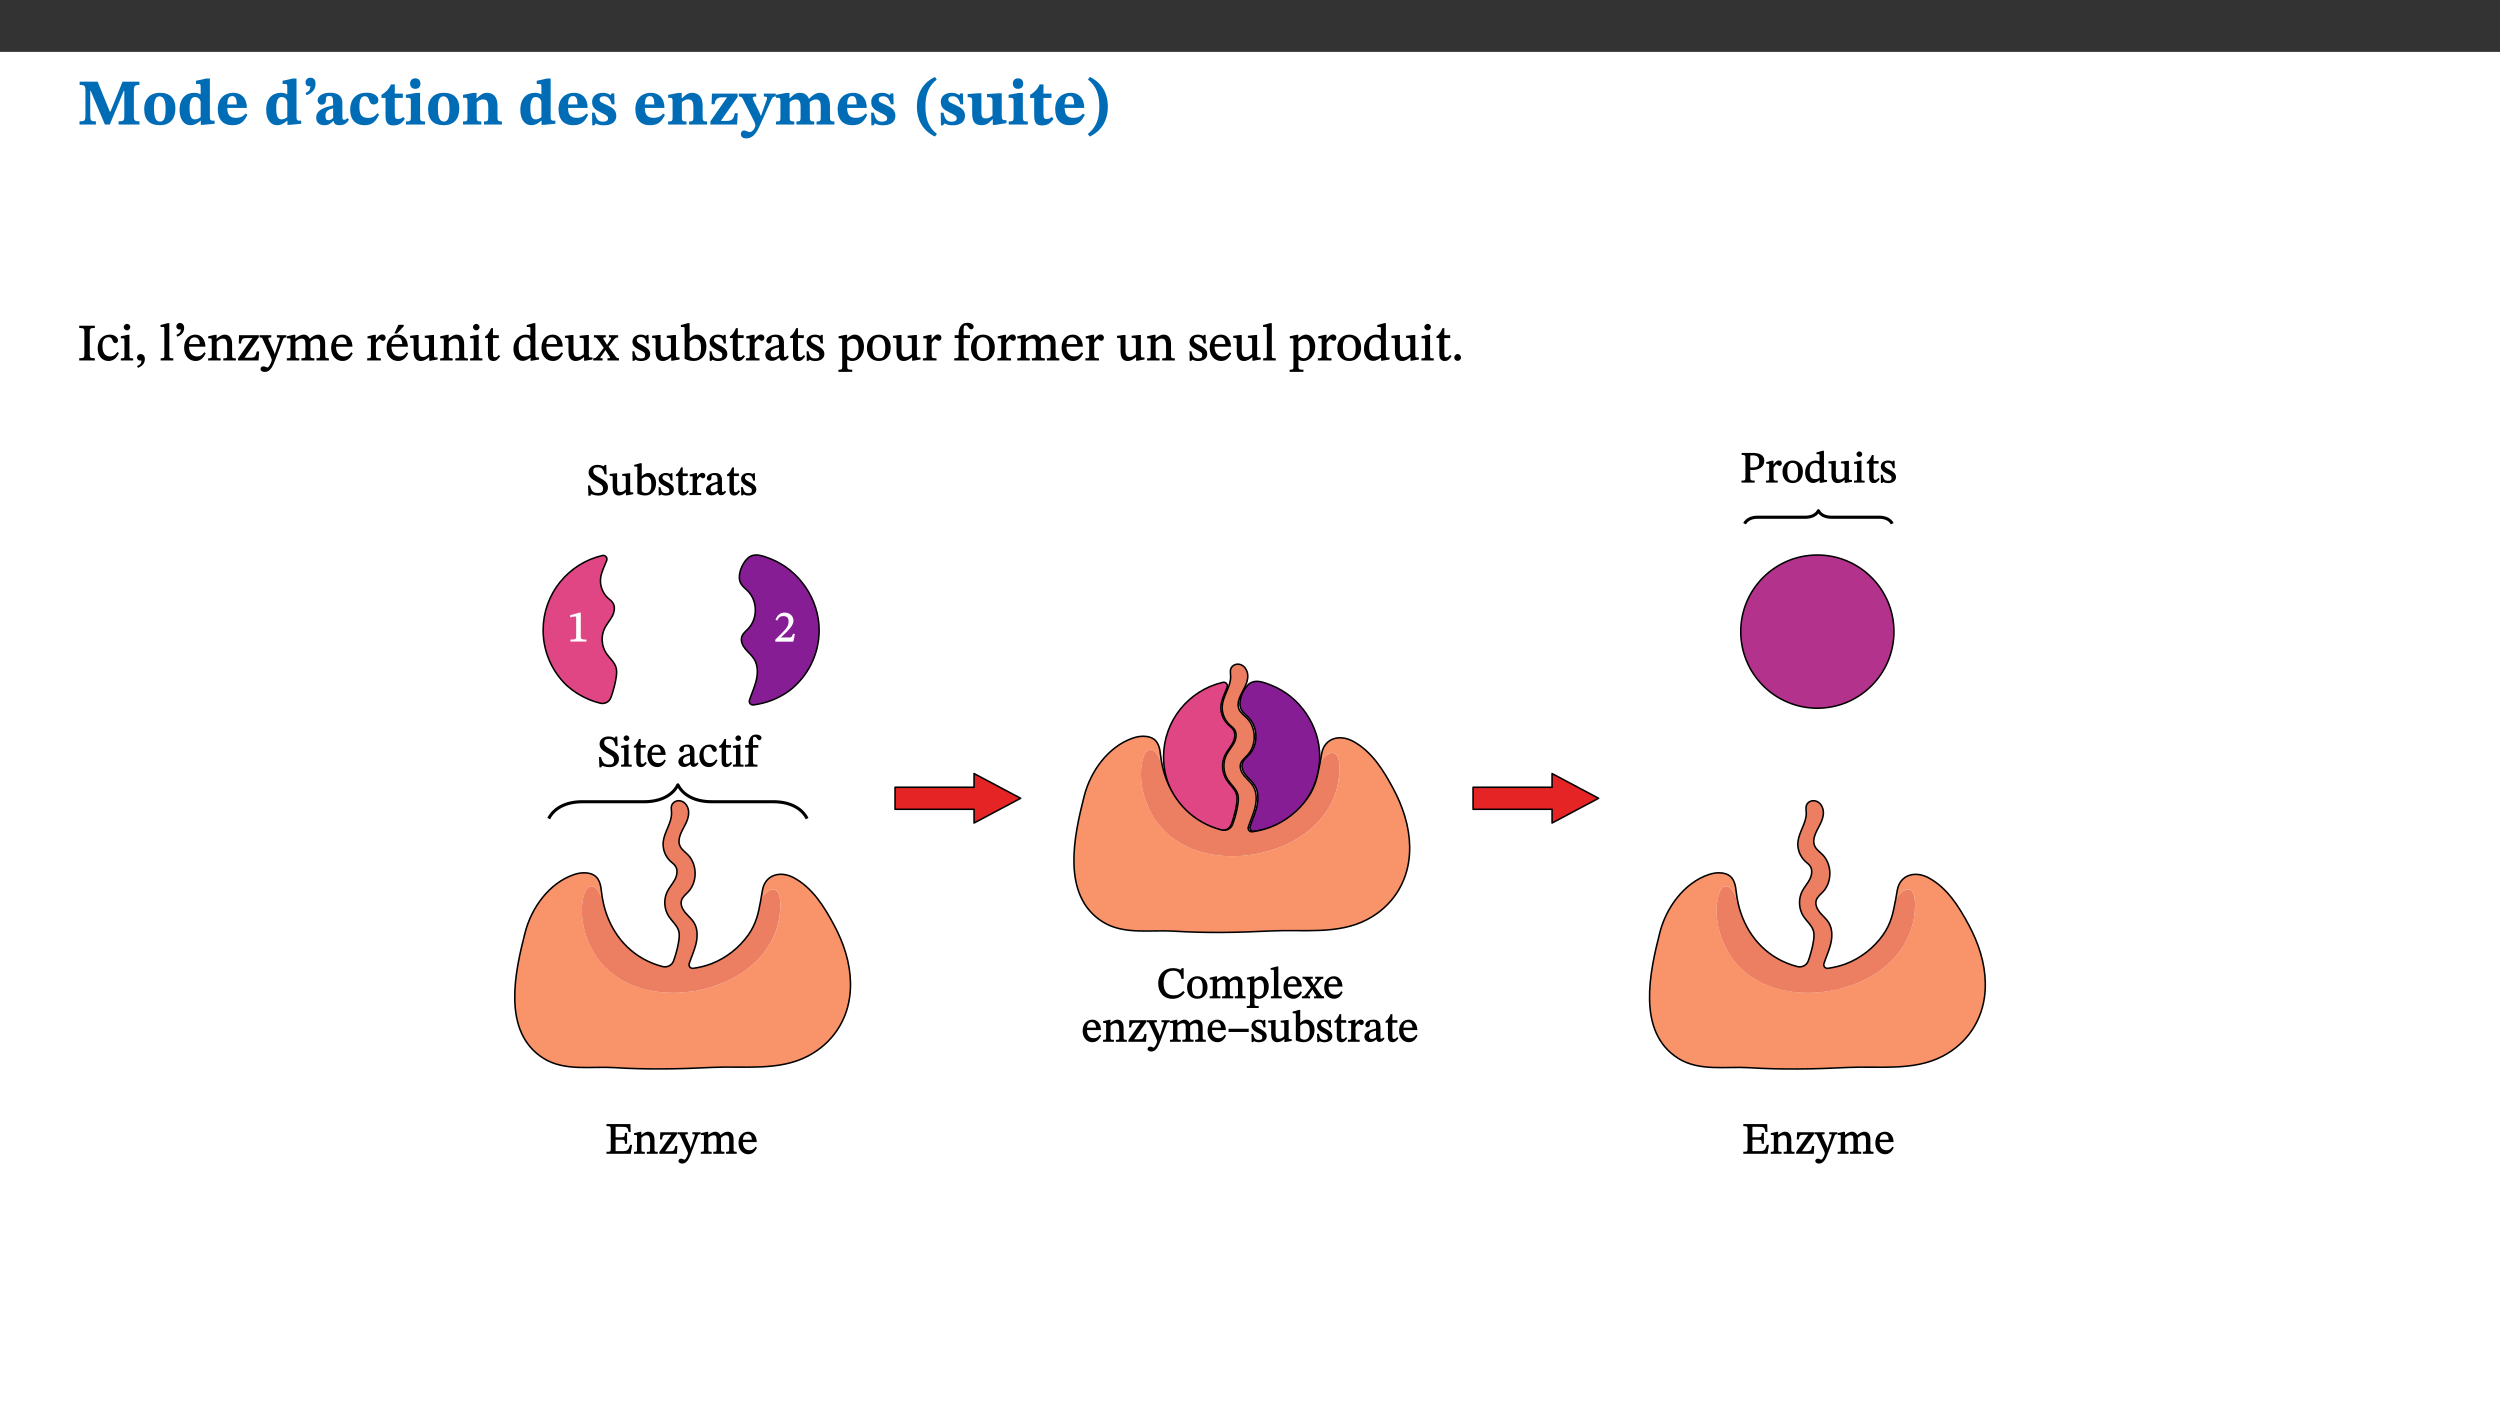 ﻿<?xml version="1.0" encoding="utf-8"?>
<svg xmlns="http://www.w3.org/2000/svg" xmlns:xlink="http://www.w3.org/1999/xlink" viewBox="0 0 960 540" version="1.1">
  <rect x="0" y="0" width="960" height="540" fill="#333333" stroke="none"/>
  <defs>
    <g>
      <symbol overflow="visible" id="glyph0-0">
        <path style="stroke:none;" d="M 7.938 -4.281 L 7.938 -4.688 C 7.938 -7.391 11.922 -9.312 11.922 -12.953 C 11.922 -15.531 9.766 -16.75 7.328 -16.75 C 4.828 -16.75 3.125 -15.234 3.125 -13.234 C 3.125 -12.062 3.594 -11.422 4.391 -11.422 C 4.984 -11.422 5.5 -11.828 5.5 -12.594 C 5.5 -13.531 4.984 -13.562 4.984 -14.375 C 4.984 -15.141 5.656 -15.641 7.109 -15.641 C 8.703 -15.641 9.688 -14.844 9.688 -12.891 C 9.688 -9.062 6.938 -8.156 6.938 -4.938 L 6.938 -4.219 L 7.938 -4.219 Z M 8.875 -1.266 C 8.875 -2.031 8.344 -2.828 7.484 -2.828 C 6.562 -2.828 6.016 -2.062 6.016 -1.266 C 6.016 -0.453 6.5 0.203 7.453 0.203 C 8.344 0.203 8.875 -0.469 8.875 -1.266 Z M 14.75 4.109 L 14.75 -19.625 L 0.25 -19.625 L 0.25 4.188 L 14.75 4.188 Z M 13.453 2.703 L 1.516 2.703 L 1.516 -18.188 L 13.453 -18.188 Z M 13.453 2.703 " />
      </symbol>
      <symbol overflow="visible" id="glyph0-1">
        <path style="stroke:none;" d="M 23.672 -0.078 L 23.672 -1.234 C 21.953 -1.234 21.516 -1.484 21.516 -3.141 L 21.516 -13.016 C 21.516 -14.844 21.938 -15.219 23.641 -15.219 L 23.641 -16.453 L 17.172 -16.453 L 12.547 -4.984 L 12.266 -4.984 L 7.609 -16.453 L 0.688 -16.453 L 0.688 -15.219 C 2.578 -15.219 2.922 -14.844 2.922 -12.984 L 2.922 -3.844 C 2.922 -1.312 2.625 -1.234 0.641 -1.234 L 0.641 0 L 6.938 0 L 6.938 -1.234 C 5.078 -1.234 4.766 -1.312 4.766 -3.844 L 4.766 -12.938 L 4.938 -12.938 L 10.391 0 L 12.266 0 L 17.641 -12.938 L 17.844 -12.938 L 17.844 -3.141 C 17.844 -1.484 17.547 -1.234 15.656 -1.234 L 15.656 0 L 23.672 0 Z M 23.672 -0.078 " />
      </symbol>
      <symbol overflow="visible" id="glyph0-2">
        <path style="stroke:none;" d="M 6.859 -12.188 C 2.703 -12.188 0.797 -9.484 0.797 -6.016 C 0.797 -1.703 2.906 0.25 6.797 0.25 C 10.688 0.25 12.781 -2.062 12.781 -6.297 C 12.781 -9.859 10.828 -12.188 6.859 -12.188 Z M 6.672 -10.828 C 8.297 -10.828 9.016 -9.188 9.016 -6.094 C 9.016 -2.672 8.5 -1.141 6.859 -1.141 C 5.25 -1.141 4.562 -2.719 4.562 -6.266 C 4.562 -9.094 5.078 -10.828 6.672 -10.828 Z M 6.672 -10.828 " />
      </symbol>
      <symbol overflow="visible" id="glyph0-3">
        <path style="stroke:none;" d="M 14.25 -0.375 L 14.25 -1.484 L 13.734 -1.484 C 12.812 -1.484 12.438 -1.641 12.438 -2.906 L 12.438 -17.672 L 11.047 -17.672 L 7.094 -16.797 L 7.094 -15.594 C 7.094 -15.594 7.562 -15.594 7.812 -15.594 C 8.75 -15.594 8.891 -15.469 8.891 -14.375 L 8.891 -11.641 L 8.828 -11.641 C 8 -12.047 7.188 -12.188 6.422 -12.188 C 3.297 -12.188 0.797 -10.141 0.797 -5.578 C 0.797 -2.406 2.188 0.25 5.031 0.25 C 6.672 0.25 7.906 -0.672 8.797 -1.469 L 8.953 -1.469 L 8.953 0.125 L 9.812 0.125 L 14.25 -0.297 Z M 8.891 -2.844 C 8.078 -2.281 7.578 -1.984 6.609 -1.984 C 5.297 -1.984 4.641 -3.203 4.641 -6.312 C 4.641 -9.297 5.406 -10.562 6.672 -10.562 C 8.031 -10.562 8.672 -9.672 8.891 -8.766 Z M 8.891 -2.844 " />
      </symbol>
      <symbol overflow="visible" id="glyph0-4">
        <path style="stroke:none;" d="M 11.469 -4.219 C 10.656 -3.203 9.672 -2.578 7.734 -2.578 C 5.625 -2.578 4.438 -3.547 4.438 -6.375 L 11.969 -6.375 C 11.922 -10.188 9.859 -12.188 6.734 -12.188 C 3.516 -12.188 0.797 -10.141 0.797 -5.875 C 0.797 -1.938 2.797 0.266 6.422 0.266 C 10.094 0.266 11.078 -1.703 12.172 -3.719 Z M 4.406 -7.609 C 4.516 -10.016 5 -10.922 6.391 -10.922 C 7.703 -10.922 8.078 -9.641 8.078 -7.703 L 4.406 -7.703 Z M 4.406 -7.609 " />
      </symbol>
      <symbol overflow="visible" id="glyph0-5">
        <path style="stroke:none;" d="M 1.609 -11.25 C 2.719 -11.672 5.078 -12.688 5.078 -15.656 C 5.078 -17.297 4.266 -17.984 3.047 -17.984 C 1.828 -17.984 1.219 -16.969 1.219 -16.188 C 1.219 -15.016 2.109 -14.469 3.094 -14.75 C 3.094 -13.062 2.25 -12.609 1.219 -12.125 L 1.641 -11.25 Z M 1.609 -11.25 " />
      </symbol>
      <symbol overflow="visible" id="glyph0-6">
        <path style="stroke:none;" d="M 7.484 -1.391 C 7.703 -0.25 8.203 0.25 9.844 0.25 C 11.703 0.25 12.547 -0.562 13.406 -1.859 L 12.812 -2.453 C 12.438 -2.078 12.016 -1.812 11.625 -1.812 C 11.109 -1.812 10.859 -1.906 10.859 -2.906 L 10.859 -8.281 C 10.859 -11 9.141 -12.219 6.047 -12.219 C 3.172 -12.219 1.359 -10.828 1.359 -9.344 C 1.359 -8.234 2.156 -7.609 2.875 -7.609 C 3.734 -7.609 4.516 -8.125 4.516 -9.266 C 4.516 -10.688 4.781 -10.953 5.781 -10.953 C 6.969 -10.953 7.312 -10.578 7.312 -8.469 L 7.312 -7.391 C 4.953 -6.688 0.812 -6.078 0.812 -2.625 C 0.812 -0.625 2.125 0.266 3.938 0.266 C 5.656 0.266 6.188 -0.344 7.328 -1.312 L 7.484 -1.312 Z M 7.312 -2.547 C 6.594 -1.859 6.141 -1.656 5.5 -1.656 C 4.734 -1.656 4.359 -2.109 4.359 -3.328 C 4.359 -5.172 5.375 -5.656 7.312 -6.25 Z M 7.312 -2.547 " />
      </symbol>
      <symbol overflow="visible" id="glyph0-7">
        <path style="stroke:none;" d="M 11.219 -4.344 C 10.281 -3.141 9.344 -2.547 7.656 -2.547 C 5 -2.547 4.312 -4.016 4.312 -6.859 C 4.312 -9.484 4.906 -10.859 6.422 -10.859 C 8.672 -10.859 7.516 -7.703 9.812 -7.703 C 10.75 -7.703 11.594 -8.297 11.594 -9.391 C 11.594 -10.922 9.906 -12.219 7.062 -12.219 C 2.781 -12.219 0.766 -9.422 0.766 -5.672 C 0.766 -1.812 2.906 0.266 6.344 0.266 C 9.672 0.266 10.859 -1.688 11.875 -3.922 Z M 11.219 -4.344 " />
      </symbol>
      <symbol overflow="visible" id="glyph0-8">
        <path style="stroke:none;" d="M 8.844 -2.922 C 8.25 -2.422 7.828 -2.125 6.859 -2.125 C 5.922 -2.125 5.625 -2.5 5.625 -4.312 L 5.625 -10.203 L 8.719 -10.203 L 8.719 -11.891 L 5.625 -11.891 L 5.656 -15.406 L 4.188 -15.406 C 3.172 -13.234 1.906 -12.234 0.516 -11.406 L 0.516 -10.203 L 2.078 -10.203 L 2.078 -3.438 C 2.078 -0.594 3.047 0.344 4.984 0.344 C 7.578 0.344 8.453 -0.766 9.516 -2.156 Z M 8.844 -2.922 " />
      </symbol>
      <symbol overflow="visible" id="glyph0-9">
        <path style="stroke:none;" d="M 7.781 -1.172 C 6.125 -1.172 5.875 -1.438 5.875 -2.875 L 5.875 -12.125 L 4.141 -12.125 L 0.422 -11.422 L 0.422 -10.234 C 0.422 -10.234 0.719 -10.266 1.062 -10.266 C 1.812 -10.266 2.328 -10.234 2.328 -9.125 L 2.328 -2.797 C 2.328 -1.391 2.062 -1.172 0.453 -1.172 L 0.453 0 L 7.781 0 Z M 4.016 -17.75 C 2.75 -17.75 2.031 -16.875 2.031 -15.719 C 2.031 -14.547 2.781 -13.703 4.016 -13.703 C 5.328 -13.703 6.016 -14.547 6.016 -15.734 C 6.016 -16.875 5.328 -17.75 4.016 -17.75 Z M 4.016 -17.75 " />
      </symbol>
      <symbol overflow="visible" id="glyph0-10">
        <path style="stroke:none;" d="M 13.859 -7.266 C 13.859 -10.531 12.344 -12.188 9.734 -12.188 C 8.25 -12.188 7.188 -11.297 5.953 -10.094 L 5.828 -10.094 L 5.828 -12.125 L 4.453 -12.125 L 0.641 -11.406 L 0.641 -10.234 C 0.641 -10.234 0.891 -10.266 1.312 -10.266 C 2 -10.266 2.328 -10.141 2.328 -9.219 L 2.328 -2.844 C 2.328 -1.484 2.25 -1.172 0.625 -1.172 L 0.625 0 L 7.656 0 L 7.656 -1.172 C 6.016 -1.172 5.891 -1.484 5.891 -2.844 L 5.891 -8.594 C 6.609 -9.188 7.281 -9.641 8.297 -9.641 C 9.609 -9.641 10.312 -9.047 10.312 -6.719 L 10.312 -2.844 C 10.312 -1.469 10.141 -1.172 8.672 -1.172 L 8.672 0 L 15.562 0 L 15.562 -1.172 C 14.125 -1.172 13.859 -1.484 13.859 -2.844 Z M 13.859 -7.266 " />
      </symbol>
      <symbol overflow="visible" id="glyph0-11">
        <path style="stroke:none;" d="M 0.891 -4.453 L 0.984 0.297 L 1.766 0.297 L 2.297 -0.391 L 2.484 -0.391 C 3.125 -0.078 3.797 0.297 5.328 0.297 C 7.875 0.297 10.203 -0.562 10.203 -3.375 C 10.203 -5.594 8.672 -6.5 6.547 -7.516 C 4.812 -8.344 3.812 -8.547 3.812 -9.609 C 3.812 -10.328 4.312 -10.859 5.484 -10.859 C 6.812 -10.859 7.75 -10.203 8.453 -7.75 L 9.516 -7.75 L 9.422 -11.969 L 8.422 -11.969 L 8.047 -11.344 L 7.906 -11.344 C 7.516 -11.594 6.609 -12.188 5.156 -12.188 C 2.484 -12.188 0.922 -10.797 0.922 -8.719 C 0.922 -6.547 2.109 -5.672 4.219 -4.656 C 6.547 -3.562 7.031 -3.172 7.031 -2.375 C 7.031 -1.438 6.219 -1.094 5.062 -1.094 C 3.266 -1.094 2.453 -2.125 1.953 -4.562 L 0.875 -4.562 Z M 0.891 -4.453 " />
      </symbol>
      <symbol overflow="visible" id="glyph0-12">
        <path style="stroke:none;" d="M 11.344 -4.359 L 10.188 -4.359 C 9.781 -1.812 8.828 -1.391 6.938 -1.391 L 4.828 -1.391 L 4.828 -1.359 L 11.281 -10.578 L 11.281 -11.891 L 1.438 -11.891 L 1.281 -7.781 L 2.406 -7.781 C 2.656 -9.312 3.344 -10.453 5.062 -10.453 L 7.281 -10.453 L 7.281 -10.5 L 0.844 -1.234 L 0.844 0 L 11.078 0 Z M 11.344 -4.359 " />
      </symbol>
      <symbol overflow="visible" id="glyph0-13">
        <path style="stroke:none;" d="M 13.672 -11.891 L 9.094 -11.891 L 9.094 -10.75 C 9.859 -10.75 10.328 -10.656 10.328 -10.234 C 10.328 -10.141 10.312 -9.969 10.266 -9.766 L 8.031 -3.438 L 7.828 -3.438 L 7.406 -4.609 L 5.172 -9.094 L 5.172 -9.172 C 5 -9.516 4.812 -9.844 4.812 -10.141 C 4.812 -10.609 5.109 -10.734 6.172 -10.734 L 6.172 -11.891 L -0.516 -11.891 L -0.516 -10.75 C 0.297 -10.75 0.719 -10.453 0.984 -9.906 L 4.531 -2.906 C 5 -1.984 5.828 -0.469 5.828 0.25 C 5.828 1.219 4.828 2.875 3.688 2.875 C 2.828 2.875 2.359 2.281 1.484 2.281 C 0.797 2.281 0.266 2.828 0.266 3.641 C 0.266 4.812 1.172 5.328 2.328 5.328 C 4.484 5.328 6.078 3.797 7.578 0.328 L 12 -9.547 C 12.391 -10.453 12.719 -10.75 13.672 -10.75 Z M 13.672 -11.891 " />
      </symbol>
      <symbol overflow="visible" id="glyph0-14">
        <path style="stroke:none;" d="M 13.609 -7.266 C 13.609 -7.734 13.578 -8.172 13.531 -8.547 C 14.172 -9.188 15.062 -9.641 15.984 -9.641 C 17.156 -9.641 17.797 -9.047 17.797 -6.719 L 17.797 -2.844 C 17.797 -1.469 17.641 -1.172 16.188 -1.172 L 16.188 0 L 23.047 0 L 23.047 -1.172 C 21.609 -1.172 21.344 -1.484 21.344 -2.844 L 21.344 -7.266 C 21.344 -10.531 19.844 -12.188 17.516 -12.188 C 15.859 -12.188 14.578 -11.156 13.375 -9.938 L 13.203 -9.938 C 12.688 -11.453 11.375 -12.188 9.781 -12.188 C 8.047 -12.188 7.016 -11.125 5.953 -10.094 L 5.797 -10.094 L 5.797 -12.125 L 4.453 -12.125 L 0.641 -11.406 L 0.641 -10.234 C 0.641 -10.234 0.891 -10.266 1.312 -10.266 C 2 -10.266 2.328 -10.141 2.328 -9.219 L 2.328 -2.844 C 2.328 -1.484 2.25 -1.172 0.625 -1.172 L 0.625 0 L 7.656 0 L 7.656 -1.172 C 6.016 -1.172 5.875 -1.484 5.875 -2.844 L 5.875 -8.578 C 6.547 -9.25 7.328 -9.641 8.234 -9.641 C 9.391 -9.641 10.062 -9.047 10.062 -6.719 L 10.062 -2.844 C 10.062 -1.469 9.938 -1.172 8.453 -1.172 L 8.453 0 L 15.312 0 L 15.312 -1.172 C 13.875 -1.172 13.609 -1.484 13.609 -2.844 Z M 13.609 -7.266 " />
      </symbol>
      <symbol overflow="visible" id="glyph0-15">
        <path style="stroke:none;" d="M 1.734 -6.859 C 1.734 -1.406 4.312 2.547 8.656 4.609 L 9.422 3.625 C 6.391 1.188 5 -1.891 5 -6.859 C 5 -11.797 6.312 -14.812 9.344 -17.266 L 8.656 -18.266 C 4.312 -16.234 1.734 -12.266 1.734 -6.859 Z M 1.734 -6.859 " />
      </symbol>
      <symbol overflow="visible" id="glyph0-16">
        <path style="stroke:none;" d="M 15.234 -1.656 L 15.094 -1.656 C 13.75 -1.656 13.406 -1.859 13.406 -3.422 L 13.406 -12.016 L 12.391 -12.016 L 7.75 -11.703 L 7.75 -10.5 C 9.391 -10.5 9.859 -10.5 9.859 -9.062 L 9.859 -3.438 C 8.953 -2.672 8.375 -2.359 7.328 -2.359 C 6.266 -2.359 5.594 -2.547 5.594 -4.906 L 5.594 -12.016 L 4.438 -12.016 L 0.328 -11.703 L 0.328 -10.5 C 1.656 -10.484 2.062 -10.5 2.062 -8.969 L 2.062 -4.188 C 2.062 -0.922 3.25 0.25 5.719 0.25 C 7.391 0.25 8.281 -0.344 9.844 -2 L 9.984 -2 L 9.984 0.156 L 10.953 0.156 L 15.234 -0.562 Z M 15.234 -1.656 " />
      </symbol>
      <symbol overflow="visible" id="glyph0-17">
        <path style="stroke:none;" d="M 8.25 -6.859 C 8.25 -12.266 5.672 -16.234 1.312 -18.266 L 0.625 -17.266 C 3.672 -14.812 4.984 -11.797 4.984 -6.859 C 4.984 -1.891 3.594 1.188 0.547 3.625 L 1.312 4.609 C 5.672 2.547 8.25 -1.406 8.25 -6.859 Z M 8.25 -6.859 " />
      </symbol>
      <symbol overflow="visible" id="glyph1-0">
        <path style="stroke:none;" d="M 6.5 -3.5 L 6.5 -3.828 C 6.5 -6 9.703 -7.547 9.703 -10.484 C 9.703 -12.547 7.844 -13.594 5.891 -13.594 C 3.891 -13.594 2.375 -12.312 2.375 -10.703 C 2.375 -9.766 2.891 -9.188 3.531 -9.188 C 4 -9.188 4.547 -9.562 4.547 -10.188 C 4.547 -10.938 4.125 -10.953 4.125 -11.609 C 4.125 -12.234 4.547 -12.578 5.719 -12.578 C 7 -12.578 7.656 -12 7.656 -10.422 C 7.656 -7.344 5.438 -6.609 5.438 -4.031 L 5.438 -3.391 L 6.5 -3.391 Z M 7.25 -1.078 C 7.25 -1.688 6.719 -2.391 6.016 -2.391 C 5.281 -2.391 4.703 -1.719 4.703 -1.078 C 4.703 -0.422 5.219 0.156 6 0.156 C 6.719 0.156 7.25 -0.438 7.25 -1.078 Z M 11.969 3.25 L 11.969 -15.891 L 0.062 -15.891 L 0.062 3.359 L 11.969 3.359 Z M 10.812 2.047 L 1.328 2.047 L 1.328 -14.625 L 10.672 -14.625 L 10.672 2.047 Z M 10.812 2.047 " />
      </symbol>
      <symbol overflow="visible" id="glyph1-1">
        <path style="stroke:none;" d="M 2.516 -2.734 C 2.516 -1.016 2.469 -0.859 0.531 -0.859 L 0.531 0 L 6.531 0 L 6.531 -0.859 C 4.641 -0.859 4.578 -1.016 4.578 -2.734 L 4.578 -10.578 C 4.578 -12.125 4.516 -12.484 6.531 -12.484 L 6.531 -13.344 L 0.531 -13.344 L 0.531 -12.484 C 2.562 -12.484 2.516 -12.125 2.516 -10.578 Z M 2.516 -2.734 " />
      </symbol>
      <symbol overflow="visible" id="glyph1-2">
        <path style="stroke:none;" d="M 8.031 -3.172 C 7.125 -2.016 6.547 -1.547 5.266 -1.547 C 3.203 -1.547 2.344 -3.125 2.344 -5.562 C 2.344 -7.844 3.203 -8.922 4.828 -8.922 C 6.531 -8.922 5.875 -6.656 7.344 -6.656 C 7.906 -6.656 8.312 -7.094 8.312 -7.672 C 8.312 -8.828 7.031 -9.922 5.156 -9.922 C 2.297 -9.922 0.516 -7.75 0.516 -4.625 C 0.516 -1.859 2.156 0.203 4.641 0.203 C 6.766 0.203 7.875 -1.172 8.672 -2.844 L 8.094 -3.266 Z M 8.031 -3.172 " />
      </symbol>
      <symbol overflow="visible" id="glyph1-3">
        <path style="stroke:none;" d="M 2.891 -14.062 C 2.188 -14.062 1.609 -13.406 1.609 -12.812 C 1.609 -12.188 2.219 -11.547 2.891 -11.547 C 3.578 -11.547 4.141 -12.188 4.141 -12.812 C 4.141 -13.406 3.578 -14.062 2.891 -14.062 Z M 5.125 -0.812 C 3.781 -0.812 3.812 -0.969 3.812 -2.125 L 3.812 -9.859 L 3.172 -9.859 L 0.516 -9.281 L 0.516 -8.594 L 0.734 -8.5 C 0.734 -8.5 0.875 -8.5 1.156 -8.5 C 1.734 -8.5 1.891 -8.547 1.891 -7.688 L 1.891 -2.125 C 1.891 -1 1.969 -0.812 0.5 -0.812 L 0.5 0 L 5.234 0 L 5.234 -0.812 Z M 5.125 -0.812 " />
      </symbol>
      <symbol overflow="visible" id="glyph1-4">
        <path style="stroke:none;" d="M 1.469 2.828 C 2.266 2.469 4.062 1.672 4.062 -0.578 C 4.062 -1.672 3.406 -2.469 2.406 -2.469 C 1.609 -2.469 1.031 -1.797 1.031 -1.156 C 1.031 -0.578 1.5 0.047 2.266 0.047 C 2.484 0.047 2.672 0 2.75 -0.016 C 2.75 1.422 1.969 1.75 1.062 2.125 L 1.422 2.875 Z M 1.469 2.828 " />
      </symbol>
      <symbol overflow="visible" id="glyph1-5">
        <path style="stroke:none;" d="M 5.172 -0.844 C 3.75 -0.844 3.766 -0.969 3.766 -2.125 L 3.766 -14.328 L 3.141 -14.328 L 0.375 -13.594 L 0.375 -12.953 L 0.594 -12.875 C 0.594 -12.875 0.812 -12.875 1.156 -12.875 C 1.656 -12.875 1.859 -12.953 1.859 -12.125 L 1.859 -2.125 C 1.859 -1.016 1.906 -0.844 0.453 -0.844 L 0.453 0 L 5.297 0 L 5.297 -0.844 Z M 5.172 -0.844 " />
      </symbol>
      <symbol overflow="visible" id="glyph1-6">
        <path style="stroke:none;" d="M 1.25 -9.141 C 2.094 -9.516 3.828 -10.281 3.828 -12.516 C 3.828 -13.594 3.188 -14.406 2.188 -14.406 C 1.391 -14.406 0.812 -13.719 0.812 -13.062 C 0.812 -12.484 1.281 -11.875 2.047 -11.875 C 2.266 -11.875 2.438 -11.891 2.531 -11.938 C 2.531 -10.578 1.75 -10.219 0.844 -9.844 L 1.188 -9.109 Z M 1.25 -9.141 " />
      </symbol>
      <symbol overflow="visible" id="glyph1-7">
        <path style="stroke:none;" d="M 8.172 -3.062 C 7.531 -2.234 7.016 -1.547 5.406 -1.547 C 3.812 -1.547 2.406 -2.672 2.406 -5.297 L 8.719 -5.297 C 8.609 -8.203 7.047 -9.922 4.875 -9.922 C 2.547 -9.922 0.531 -8.188 0.531 -4.859 C 0.531 -1.656 2.531 0.203 4.922 0.203 C 6.969 0.203 8.047 -1.172 8.812 -2.75 L 8.234 -3.172 Z M 2.391 -6.156 C 2.547 -8.016 3.234 -8.859 4.578 -8.859 C 6 -8.859 6.516 -7.625 6.547 -6.297 L 2.406 -6.297 Z M 2.391 -6.156 " />
      </symbol>
      <symbol overflow="visible" id="glyph1-8">
        <path style="stroke:none;" d="M 9.703 -6.234 C 9.703 -8.531 8.719 -9.922 6.906 -9.922 C 5.656 -9.922 4.688 -9.156 3.641 -8.25 L 3.75 -8.25 L 3.766 -9.859 L 3.188 -9.859 L 0.516 -9.266 L 0.516 -8.562 L 0.734 -8.484 C 0.734 -8.484 0.859 -8.484 1.188 -8.484 C 1.734 -8.484 1.891 -8.453 1.891 -7.734 L 1.891 -2.125 C 1.891 -1.016 1.969 -0.812 0.5 -0.812 L 0.5 0 L 5.312 0 L 5.312 -0.812 C 3.766 -0.812 3.812 -1.016 3.812 -2.125 L 3.812 -7.188 C 4.359 -7.703 5.016 -8.391 6.094 -8.391 C 7 -8.391 7.797 -8.125 7.797 -5.734 L 7.797 -2.125 C 7.797 -1.016 7.875 -0.812 6.312 -0.812 L 6.312 0 L 11.172 0 L 11.172 -0.812 C 9.719 -0.812 9.703 -1.016 9.703 -2.125 Z M 9.703 -6.234 " />
      </symbol>
      <symbol overflow="visible" id="glyph1-9">
        <path style="stroke:none;" d="M 8.469 -3.453 L 7.688 -3.453 C 7.266 -1.453 7 -1.078 5.281 -1.078 L 2.906 -1.078 L 2.906 -0.953 L 8.5 -8.938 L 8.5 -9.688 L 0.891 -9.688 L 0.781 -6.5 L 1.656 -6.5 C 1.859 -7.953 2.047 -8.594 3.531 -8.594 L 6.078 -8.594 L 6.078 -8.688 L 0.484 -0.734 L 0.484 0 L 8.391 0 L 8.609 -3.453 Z M 8.469 -3.453 " />
      </symbol>
      <symbol overflow="visible" id="glyph1-10">
        <path style="stroke:none;" d="M 9.828 -9.688 L 6.297 -9.688 L 6.297 -8.844 C 7.094 -8.844 7.406 -8.859 7.406 -8.469 C 7.406 -8.312 7.344 -8.125 7.312 -7.969 L 5.438 -2.266 L 5.5 -2.266 L 5.234 -3.172 L 3.281 -7.547 C 3.172 -7.828 3.016 -8.172 3.016 -8.406 C 3.016 -8.766 3.125 -8.828 4.141 -8.828 L 4.141 -9.688 L -0.375 -9.688 L -0.375 -8.844 C 0.484 -8.844 0.625 -8.703 0.812 -8.25 L 3.75 -1.859 C 3.984 -1.312 4.344 -0.484 4.344 -0.219 C 4.344 0.359 3.344 2.688 2.703 2.688 C 2.219 2.688 1.797 2.25 1.094 2.25 C 0.562 2.25 0.016 2.656 0.016 3.25 C 0.016 4 0.734 4.406 1.641 4.406 C 3.25 4.406 4.344 3.25 5.453 0.312 L 8.562 -7.844 C 8.844 -8.625 9.031 -8.844 9.938 -8.844 L 9.938 -9.688 Z M 9.828 -9.688 " />
      </symbol>
      <symbol overflow="visible" id="glyph1-11">
        <path style="stroke:none;" d="M 3.766 -7.156 C 4.344 -7.688 5.141 -8.391 6.172 -8.391 C 7.094 -8.391 7.625 -8.062 7.625 -6.375 L 7.625 -2.438 C 7.625 -1.031 7.656 -0.844 6.094 -0.844 L 6.094 0 L 11.078 0 L 11.078 -0.844 C 9.516 -0.844 9.547 -1.062 9.547 -2.438 L 9.547 -7.219 C 10.156 -7.75 10.891 -8.391 11.719 -8.391 C 12.656 -8.391 13.281 -8.062 13.281 -6.25 L 13.281 -2.438 C 13.281 -1.219 13.375 -0.844 11.875 -0.844 L 11.875 0 L 16.641 0 L 16.641 -0.844 C 15.141 -0.844 15.203 -1.172 15.203 -2.438 L 15.203 -6.5 C 15.203 -8.906 14.062 -9.922 12.516 -9.922 C 11.453 -9.922 10.344 -9.297 9.281 -8.266 L 9.344 -8.266 C 8.984 -9.078 8.188 -9.922 7.047 -9.922 C 5.703 -9.922 4.688 -9.141 3.641 -8.25 L 3.75 -8.25 L 3.75 -9.859 L 3.141 -9.859 L 0.516 -9.266 L 0.516 -8.562 L 0.734 -8.484 C 0.734 -8.484 0.891 -8.484 1.188 -8.484 C 1.75 -8.484 1.891 -8.422 1.891 -7.703 L 1.891 -2.125 C 1.891 -0.938 1.891 -0.844 0.5 -0.844 L 0.5 0 L 5.297 0 L 5.297 -0.844 C 3.938 -0.844 3.812 -0.938 3.812 -2.047 L 3.812 -7.172 Z M 3.766 -7.156 " />
      </symbol>
      <symbol overflow="visible" id="glyph1-12">
        <path style="stroke:none;" d="M 3.641 -9.859 L 3.172 -9.859 L 0.562 -9.25 L 0.562 -8.562 L 0.781 -8.484 C 0.781 -8.484 0.922 -8.484 1.312 -8.484 C 2.031 -8.484 1.891 -8.25 1.891 -7.531 L 1.891 -2.047 C 1.891 -0.938 1.891 -0.844 0.438 -0.844 L 0.438 0 L 5.672 0 L 5.672 -0.844 C 4.062 -0.844 3.812 -0.891 3.812 -2.156 L 3.812 -6.672 C 4.25 -7.406 4.797 -8.203 5.266 -8.203 C 5.5 -8.203 5.891 -7.531 6.547 -7.531 C 7 -7.531 7.547 -7.969 7.547 -8.719 C 7.547 -9.406 7.047 -9.984 6.281 -9.984 C 5.312 -9.984 4.625 -9.25 3.625 -7.812 L 3.766 -7.812 L 3.766 -9.859 Z M 3.641 -9.859 " />
      </symbol>
      <symbol overflow="visible" id="glyph1-13">
        <path style="stroke:none;" d="M 8.172 -3.062 C 7.531 -2.234 7.016 -1.547 5.406 -1.547 C 3.812 -1.547 2.406 -2.672 2.406 -5.297 L 8.719 -5.297 C 8.609 -8.203 7.047 -9.922 4.875 -9.922 C 2.547 -9.922 0.531 -8.188 0.531 -4.859 C 0.531 -1.656 2.531 0.203 4.922 0.203 C 6.969 0.203 8.047 -1.172 8.812 -2.75 L 8.234 -3.172 Z M 2.391 -6.156 C 2.547 -8.016 3.234 -8.859 4.578 -8.859 C 6 -8.859 6.516 -7.625 6.547 -6.297 L 2.406 -6.297 Z M 3.75 -10.375 L 4.562 -10.375 L 7.109 -13.141 L 7.109 -13.688 L 5.062 -13.688 L 3.531 -10.375 Z M 3.75 -10.375 " />
      </symbol>
      <symbol overflow="visible" id="glyph1-14">
        <path style="stroke:none;" d="M 10.75 -1.156 L 10.562 -1.156 C 9.609 -1.156 9.484 -1.156 9.484 -2.328 L 9.484 -9.781 L 8.891 -9.781 L 5.953 -9.484 L 5.953 -8.672 C 7.375 -8.672 7.562 -8.688 7.562 -7.625 L 7.562 -2.453 C 6.812 -1.797 6.281 -1.328 5.266 -1.328 C 4.219 -1.328 3.578 -1.797 3.578 -3.828 L 3.578 -9.781 L 3.031 -9.781 L 0.312 -9.469 L 0.312 -8.672 C 1.531 -8.641 1.672 -8.688 1.672 -7.609 L 1.672 -3.562 C 1.672 -0.859 2.766 0.203 4.422 0.203 C 5.703 0.203 6.719 -0.438 7.734 -1.438 L 7.656 -1.438 L 7.656 0.094 L 8.234 0.094 L 10.875 -0.375 L 10.875 -1.156 Z M 10.75 -1.156 " />
      </symbol>
      <symbol overflow="visible" id="glyph1-15">
        <path style="stroke:none;" d="M 5.734 -2.016 C 5.234 -1.453 5.078 -1.234 4.438 -1.234 C 3.672 -1.234 3.609 -1.578 3.609 -2.984 L 3.609 -8.594 L 5.859 -8.594 L 5.859 -9.688 L 3.609 -9.688 L 3.625 -12.406 L 2.906 -12.406 C 2.125 -10.578 1.578 -9.844 0.594 -9.25 L 0.594 -8.594 L 1.688 -8.594 L 1.688 -2.438 C 1.688 -0.641 2.406 0.203 3.75 0.203 C 5.016 0.203 5.516 -0.438 6.391 -1.641 L 5.812 -2.109 Z M 5.734 -2.016 " />
      </symbol>
      <symbol overflow="visible" id="glyph1-16">
        <path style="stroke:none;" d="M 10.359 -0.484 L 10.359 -1.156 L 9.828 -1.156 C 9.078 -1.156 8.938 -1.219 8.938 -2.25 L 8.938 -14.328 L 8.281 -14.328 L 5.641 -13.594 L 5.641 -12.922 L 5.859 -12.844 C 5.859 -12.844 6.109 -12.844 6.297 -12.844 C 7.078 -12.844 7.031 -12.797 7.031 -11.906 L 7.031 -9.547 C 6.641 -9.734 5.891 -9.922 5.234 -9.922 C 2.734 -9.922 0.516 -7.766 0.516 -4.484 C 0.516 -1.938 1.812 0.156 4.062 0.156 C 5.375 0.156 6.469 -0.641 7.188 -1.281 L 7.094 -1.281 L 7.094 0.094 L 7.688 0.094 L 10.359 -0.375 Z M 7.078 -2.234 C 6.375 -1.75 5.938 -1.531 5 -1.531 C 3.312 -1.531 2.516 -2.516 2.516 -5.266 C 2.516 -7.766 3.531 -8.859 5.203 -8.859 C 6.438 -8.859 6.875 -8.203 7.031 -7.391 L 7.031 -2.219 Z M 7.078 -2.234 " />
      </symbol>
      <symbol overflow="visible" id="glyph1-17">
        <path style="stroke:none;" d="M 9.719 -0.125 L 9.719 -0.844 C 8.859 -0.844 8.641 -1.156 8.094 -1.953 L 5.719 -5.312 L 7.75 -7.953 C 8.203 -8.531 8.594 -8.844 9.391 -8.844 L 9.391 -9.688 L 5.844 -9.688 L 5.844 -8.859 C 6.609 -8.859 6.656 -8.812 6.656 -8.5 C 6.656 -8.188 6.516 -7.984 5.969 -7.25 L 5.062 -5.938 L 5.125 -5.938 L 4.656 -6.766 C 3.984 -7.891 3.672 -8.203 3.672 -8.531 C 3.672 -8.828 3.859 -8.859 4.625 -8.859 L 4.625 -9.688 L 0.078 -9.688 L 0.078 -8.844 C 1.031 -8.844 1.172 -8.688 1.875 -7.688 L 3.859 -4.828 L 1.547 -1.797 C 0.891 -1.016 0.641 -0.844 -0.172 -0.844 L -0.172 0 L 3.406 0 L 3.406 -0.844 C 2.625 -0.844 2.516 -0.781 2.516 -1 C 2.516 -1.156 2.75 -1.438 2.953 -1.75 L 4.562 -4.062 L 4.5 -4.062 L 4.875 -3.406 L 6.141 -1.469 C 6.234 -1.312 6.234 -1.281 6.234 -1.141 C 6.234 -0.797 6.141 -0.844 5.297 -0.844 L 5.297 0 L 9.719 0 Z M 9.719 -0.125 " />
      </symbol>
      <symbol overflow="visible" id="glyph1-18">
        <path style="stroke:none;" d="M 0.641 -3.391 L 0.703 0.156 L 1.297 0.156 L 1.719 -0.297 C 2.234 -0.078 2.828 0.219 3.984 0.219 C 5.781 0.219 7.453 -0.625 7.453 -2.484 C 7.453 -3.969 6.438 -4.797 4.625 -5.75 C 2.953 -6.609 2.328 -7.016 2.328 -7.797 C 2.328 -8.688 2.906 -8.984 3.828 -8.984 C 5.047 -8.984 5.641 -8.531 6.094 -6.516 L 6.891 -6.516 L 6.812 -9.828 L 6.219 -9.828 L 5.875 -9.406 L 5.938 -9.406 C 5.438 -9.641 4.844 -9.922 3.844 -9.922 C 2.125 -9.922 0.656 -8.906 0.656 -7.266 C 0.656 -5.797 1.516 -5.016 3.328 -4.109 L 3.422 -4.062 C 5.281 -3.141 5.516 -2.891 5.516 -1.953 C 5.516 -1.016 4.938 -0.781 3.938 -0.781 C 2.469 -0.781 1.828 -1.328 1.391 -3.531 L 0.641 -3.531 Z M 0.641 -3.391 " />
      </symbol>
      <symbol overflow="visible" id="glyph1-19">
        <path style="stroke:none;" d="M 3.25 -14.328 L 2.734 -14.328 L 0.016 -13.594 L 0.016 -12.922 L 0.234 -12.844 C 0.234 -12.844 0.391 -12.844 0.719 -12.844 C 1.469 -12.844 1.453 -12.812 1.453 -11.906 L 1.453 -0.656 C 1.969 -0.375 3.234 0.203 4.922 0.203 C 7.688 0.203 9.828 -1.797 9.828 -5.359 C 9.828 -7.953 8.344 -9.922 6.375 -9.922 C 5.047 -9.922 3.906 -9.031 3.234 -8.234 L 3.359 -8.234 L 3.359 -14.328 Z M 3.328 -7.125 C 3.688 -7.609 4.484 -8.312 5.5 -8.312 C 7.391 -8.312 7.75 -6.641 7.75 -4.719 C 7.75 -2.516 7.172 -0.875 5.281 -0.875 C 4.219 -0.875 3.703 -1.312 3.359 -1.734 L 3.359 -7.172 Z M 3.328 -7.125 " />
      </symbol>
      <symbol overflow="visible" id="glyph1-20">
        <path style="stroke:none;" d="M 6 -1.359 C 6.109 -0.484 6.453 0.094 7.328 0.094 C 8.344 0.094 8.906 -0.359 9.641 -1.422 L 9.156 -1.906 C 8.812 -1.516 8.625 -1.359 8.25 -1.359 C 7.828 -1.359 7.766 -1.375 7.766 -2.188 L 7.766 -6.719 C 7.766 -8.781 6.828 -9.922 4.656 -9.922 C 2.484 -9.922 1.016 -8.703 1.016 -7.594 C 1.016 -6.938 1.594 -6.516 1.984 -6.516 C 2.547 -6.516 2.984 -6.938 2.984 -7.547 C 2.984 -8.75 3.062 -9.047 4.203 -9.047 C 5.406 -9.047 5.859 -8.5 5.859 -6.766 L 5.859 -6 C 4.281 -5.5 0.625 -4.844 0.625 -2.219 C 0.625 -0.938 1.594 0.141 3.125 0.141 C 4.406 0.141 5.203 -0.453 6.094 -1.234 L 6.016 -1.234 Z M 5.891 -2.047 C 5.219 -1.5 4.609 -1.219 3.938 -1.219 C 3.094 -1.219 2.625 -1.688 2.625 -2.688 C 2.625 -4.25 4.188 -4.656 5.859 -5.078 L 5.859 -2.016 Z M 5.891 -2.047 " />
      </symbol>
      <symbol overflow="visible" id="glyph1-21">
        <path style="stroke:none;" d="M 3.5 -9.859 L 3.016 -9.859 L 0.359 -9.281 L 0.359 -8.594 L 0.578 -8.5 C 0.578 -8.5 0.875 -8.5 1.141 -8.5 C 1.797 -8.5 1.75 -8.359 1.75 -7.609 L 1.75 2.25 C 1.75 3.359 1.688 3.562 0.297 3.562 L 0.297 4.375 L 5.594 4.375 L 5.594 3.547 C 3.922 3.547 3.672 3.422 3.672 2.125 L 3.672 -0.359 L 3.578 -0.359 C 4.109 0 4.875 0.203 5.641 0.203 C 8.031 0.203 10.125 -1.938 10.125 -5.312 C 10.125 -7.922 8.625 -9.922 6.656 -9.922 C 5.484 -9.922 4.422 -9.266 3.484 -8.188 L 3.625 -8.188 L 3.625 -9.859 Z M 3.625 -7.125 C 4 -7.625 4.781 -8.312 5.844 -8.312 C 7.312 -8.312 8.047 -7.266 8.047 -4.766 C 8.047 -1.984 7.125 -0.844 5.734 -0.844 C 4.625 -0.844 4 -1.688 3.672 -2.078 L 3.672 -7.172 Z M 3.625 -7.125 " />
      </symbol>
      <symbol overflow="visible" id="glyph1-22">
        <path style="stroke:none;" d="M 5.141 -9.922 C 2.453 -9.922 0.531 -7.828 0.531 -4.938 C 0.531 -1.719 2.344 0.203 5.141 0.203 C 7.734 0.203 9.688 -1.672 9.688 -5.016 C 9.688 -7.969 7.875 -9.922 5.141 -9.922 Z M 5.062 -8.906 C 6.828 -8.906 7.594 -7.375 7.594 -4.922 C 7.594 -1.672 6.859 -0.859 5.219 -0.859 C 3.5 -0.844 2.656 -2.031 2.656 -5.203 C 2.656 -7.75 3.547 -8.906 5.062 -8.906 Z M 5.062 -8.906 " />
      </symbol>
      <symbol overflow="visible" id="glyph1-23">
        <path style="stroke:none;" d="M 0.375 -9.547 L 0.375 -8.594 L 1.891 -8.594 L 1.891 -2.484 C 1.891 -0.938 1.812 -0.844 0.219 -0.844 L 0.219 0 L 5.844 0 L 5.844 -0.844 C 4.062 -0.844 3.812 -0.938 3.812 -2.484 L 3.812 -8.594 L 6.234 -8.594 L 6.234 -9.688 L 3.812 -9.688 L 3.812 -11.312 C 3.812 -12.984 3.906 -13.469 4.641 -13.469 C 5.641 -13.469 5.734 -11.953 6.734 -11.953 C 7.188 -11.953 7.672 -12.344 7.672 -12.922 C 7.672 -13.828 6.609 -14.469 5.312 -14.469 C 3.922 -14.469 3.109 -13.891 2.562 -12.969 C 2.047 -12.047 1.891 -11.062 1.891 -9.688 L 0.375 -9.688 Z M 0.375 -9.547 " />
      </symbol>
      <symbol overflow="visible" id="glyph1-24">
        <path style="stroke:none;" d="M 3.75 -1.094 C 3.75 -1.75 3.203 -2.469 2.453 -2.469 C 1.719 -2.469 1.141 -1.766 1.141 -1.109 C 1.141 -0.438 1.656 0.156 2.438 0.156 C 3.203 0.156 3.75 -0.484 3.75 -1.094 Z M 3.75 -1.094 " />
      </symbol>
      <symbol overflow="visible" id="glyph2-0">
        <path style="stroke:none;" d="M 5.562 -3.016 L 5.562 -3.281 C 5.562 -5.125 8.281 -6.453 8.281 -8.938 C 8.281 -10.703 6.672 -11.609 5.016 -11.609 C 3.297 -11.609 1.984 -10.5 1.984 -9.125 C 1.984 -8.328 2.453 -7.812 3 -7.812 C 3.406 -7.812 3.891 -8.156 3.891 -8.688 C 3.891 -9.328 3.547 -9.344 3.547 -9.906 C 3.547 -10.438 3.859 -10.688 4.859 -10.688 C 5.938 -10.688 6.469 -10.234 6.469 -8.891 C 6.469 -6.281 4.594 -5.656 4.594 -3.453 L 4.594 -2.875 L 5.562 -2.875 Z M 6.203 -0.953 C 6.203 -1.469 5.703 -2.078 5.109 -2.078 C 4.484 -2.078 3.969 -1.484 3.969 -0.953 C 3.969 -0.391 4.438 0.141 5.094 0.141 C 5.703 0.141 6.203 -0.406 6.203 -0.953 Z M 10.219 2.734 L 10.219 -13.562 L 0.016 -13.562 L 0.016 2.859 L 10.219 2.859 Z M 9.203 1.688 L 1.172 1.688 L 1.172 -12.438 L 9.047 -12.438 L 9.047 1.688 Z M 9.203 1.688 " />
      </symbol>
      <symbol overflow="visible" id="glyph2-1">
        <path style="stroke:none;" d="M 7.594 -8.047 L 7.453 -11.562 L 6.781 -11.562 C 6.656 -11.078 6.641 -11.078 6.375 -11.078 C 5.969 -11.078 5.594 -11.609 4.047 -11.609 C 2.281 -11.578 0.672 -10.5 0.672 -8.719 C 0.672 -6.938 2.094 -6.031 3.453 -5.25 C 4.844 -4.453 6.219 -3.969 6.219 -2.469 C 6.219 -1.188 5.578 -0.812 4.297 -0.812 C 2.578 -0.797 1.844 -1.203 1.219 -3.672 L 0.438 -3.672 L 0.609 0.25 L 1.391 0.25 C 1.422 -0.219 1.484 -0.312 1.734 -0.312 C 2.109 -0.312 2.781 0.203 4.547 0.203 C 6.5 0.203 8.109 -1 8.109 -2.969 C 8.109 -4.984 6.391 -5.828 4.875 -6.672 C 3.609 -7.406 2.438 -7.922 2.438 -9.203 C 2.438 -10.25 2.969 -10.656 4.109 -10.656 C 5.828 -10.672 6.312 -9.906 6.828 -7.906 L 7.594 -7.906 Z M 7.594 -8.047 " />
      </symbol>
      <symbol overflow="visible" id="glyph2-2">
        <path style="stroke:none;" d="M 9.141 -1.031 L 8.984 -1.031 C 8.156 -1.031 8.094 -1.016 8.094 -2.016 L 8.094 -8.359 L 7.547 -8.359 L 5.031 -8.094 L 5.031 -7.375 C 6.266 -7.375 6.406 -7.422 6.406 -6.516 L 6.406 -2.109 C 5.781 -1.562 5.328 -1.188 4.469 -1.188 C 3.594 -1.188 3.078 -1.562 3.078 -3.281 L 3.078 -8.359 L 2.578 -8.359 L 0.234 -8.094 L 0.234 -7.375 C 1.297 -7.344 1.391 -7.422 1.391 -6.5 L 1.391 -3.062 C 1.391 -0.766 2.359 0.172 3.766 0.172 C 4.844 0.172 5.719 -0.375 6.594 -1.219 L 6.469 -1.219 L 6.469 0.078 L 7 0.078 L 9.281 -0.328 L 9.281 -1.031 Z M 9.141 -1.031 " />
      </symbol>
      <symbol overflow="visible" id="glyph2-3">
        <path style="stroke:none;" d="M 2.766 -12.234 L 2.328 -12.234 L -0.016 -11.578 L -0.016 -11.031 L 0.219 -10.922 C 0.219 -10.922 0.344 -10.922 0.609 -10.922 C 1.25 -10.922 1.203 -10.922 1.203 -10.156 L 1.203 -0.562 C 1.656 -0.328 2.75 0.172 4.188 0.172 C 6.531 0.172 8.391 -1.562 8.391 -4.594 C 8.391 -6.797 7.094 -8.484 5.422 -8.484 C 4.281 -8.484 3.297 -7.703 2.75 -7.047 L 2.891 -7.047 L 2.891 -12.234 Z M 2.844 -6.062 C 3.156 -6.469 3.812 -7.062 4.672 -7.062 C 6.281 -7.062 6.562 -5.672 6.562 -4.047 C 6.562 -2.172 6.094 -0.797 4.484 -0.797 C 3.594 -0.797 3.172 -1.156 2.891 -1.484 L 2.891 -6.109 Z M 2.844 -6.062 " />
      </symbol>
      <symbol overflow="visible" id="glyph2-4">
        <path style="stroke:none;" d="M 0.516 -2.906 L 0.578 0.141 L 1.125 0.141 L 1.469 -0.25 L 1.453 -0.25 C 1.891 -0.062 2.406 0.188 3.391 0.188 C 4.906 0.188 6.375 -0.562 6.375 -2.156 C 6.375 -3.406 5.484 -4.109 3.953 -4.922 C 2.531 -5.656 2.016 -6 2.016 -6.656 C 2.016 -7.422 2.469 -7.641 3.25 -7.641 C 4.281 -7.641 4.766 -7.281 5.172 -5.531 L 5.875 -5.531 L 5.812 -8.406 L 5.281 -8.406 L 5 -8.047 L 5.047 -8.047 C 4.625 -8.25 4.109 -8.484 3.266 -8.484 C 1.812 -8.484 0.531 -7.609 0.531 -6.219 C 0.531 -4.969 1.266 -4.266 2.812 -3.484 L 2.906 -3.453 C 4.484 -2.672 4.656 -2.484 4.656 -1.688 C 4.656 -0.891 4.203 -0.719 3.359 -0.719 C 2.094 -0.719 1.594 -1.172 1.203 -3.047 L 0.516 -3.047 Z M 0.516 -2.906 " />
      </symbol>
      <symbol overflow="visible" id="glyph2-5">
        <path style="stroke:none;" d="M 4.859 -1.75 C 4.438 -1.266 4.312 -1.094 3.781 -1.094 C 3.109 -1.094 3.094 -1.375 3.094 -2.578 L 3.094 -7.297 L 5.016 -7.297 L 5.016 -8.281 L 3.094 -8.281 L 3.109 -10.609 L 2.453 -10.609 C 1.781 -9.031 1.328 -8.406 0.469 -7.891 L 0.469 -7.297 L 1.406 -7.297 L 1.406 -2.094 C 1.406 -0.578 2.047 0.172 3.188 0.172 C 4.266 0.172 4.703 -0.375 5.453 -1.406 L 4.953 -1.844 Z M 4.859 -1.75 " />
      </symbol>
      <symbol overflow="visible" id="glyph2-6">
        <path style="stroke:none;" d="M 3.094 -8.438 L 2.688 -8.438 L 0.438 -7.891 L 0.438 -7.312 L 0.672 -7.219 C 0.672 -7.219 0.781 -7.219 1.125 -7.219 C 1.734 -7.219 1.578 -7.047 1.578 -6.438 L 1.578 -1.781 C 1.578 -0.828 1.609 -0.766 0.344 -0.766 L 0.344 0 L 4.859 0 L 4.859 -0.766 C 3.453 -0.766 3.266 -0.797 3.266 -1.859 L 3.266 -5.688 C 3.625 -6.297 4.078 -6.984 4.469 -6.984 C 4.672 -6.984 5.016 -6.406 5.578 -6.406 C 5.938 -6.406 6.453 -6.812 6.453 -7.453 C 6.453 -8.031 6 -8.531 5.328 -8.531 C 4.516 -8.531 3.906 -7.891 3.078 -6.688 L 3.234 -6.688 L 3.234 -8.438 Z M 3.094 -8.438 " />
      </symbol>
      <symbol overflow="visible" id="glyph2-7">
        <path style="stroke:none;" d="M 5.062 -1.188 C 5.172 -0.438 5.484 0.078 6.234 0.078 C 7.094 0.078 7.594 -0.312 8.234 -1.219 L 7.797 -1.672 C 7.469 -1.328 7.328 -1.203 7.016 -1.203 C 6.656 -1.203 6.641 -1.203 6.641 -1.891 L 6.641 -5.734 C 6.641 -7.5 5.812 -8.484 3.969 -8.484 C 2.109 -8.484 0.828 -7.438 0.828 -6.484 C 0.828 -5.922 1.359 -5.531 1.688 -5.531 C 2.172 -5.531 2.578 -5.922 2.578 -6.453 C 2.578 -7.469 2.609 -7.688 3.578 -7.688 C 4.594 -7.688 4.953 -7.266 4.953 -5.797 L 4.953 -5.125 C 3.641 -4.719 0.484 -4.156 0.484 -1.906 C 0.484 -0.828 1.359 0.125 2.656 0.125 C 3.75 0.125 4.438 -0.391 5.188 -1.047 L 5.094 -1.047 Z M 5 -1.781 C 4.422 -1.297 3.906 -1.078 3.359 -1.078 C 2.625 -1.078 2.266 -1.469 2.266 -2.328 C 2.266 -3.641 3.562 -3.969 4.953 -4.297 L 4.953 -1.75 Z M 5 -1.781 " />
      </symbol>
      <symbol overflow="visible" id="glyph2-8">
        <path style="stroke:none;" d="M 2.453 -12.016 C 1.859 -12.016 1.344 -11.438 1.344 -10.922 C 1.344 -10.406 1.875 -9.828 2.453 -9.828 C 3.047 -9.828 3.562 -10.406 3.562 -10.922 C 3.562 -11.438 3.047 -12.016 2.453 -12.016 Z M 4.359 -0.75 C 3.219 -0.75 3.266 -0.859 3.266 -1.844 L 3.266 -8.438 L 2.688 -8.438 L 0.406 -7.922 L 0.406 -7.328 L 0.641 -7.234 C 0.641 -7.234 0.75 -7.234 0.984 -7.234 C 1.469 -7.234 1.578 -7.297 1.578 -6.578 L 1.578 -1.844 C 1.578 -0.875 1.672 -0.75 0.391 -0.75 L 0.391 0 L 4.484 0 L 4.484 -0.75 Z M 4.359 -0.75 " />
      </symbol>
      <symbol overflow="visible" id="glyph2-9">
        <path style="stroke:none;" d="M 6.922 -2.641 C 6.391 -1.938 5.969 -1.375 4.594 -1.375 C 3.234 -1.375 2.078 -2.297 2.078 -4.5 L 7.438 -4.5 C 7.344 -7.016 6 -8.484 4.156 -8.484 C 2.172 -8.484 0.422 -7 0.422 -4.172 C 0.422 -1.438 2.156 0.172 4.188 0.172 C 5.922 0.172 6.875 -1.031 7.5 -2.359 L 7 -2.75 Z M 2.062 -5.266 C 2.203 -6.844 2.75 -7.531 3.891 -7.531 C 5.094 -7.531 5.5 -6.516 5.562 -5.406 L 2.062 -5.406 Z M 2.062 -5.266 " />
      </symbol>
      <symbol overflow="visible" id="glyph2-10">
        <path style="stroke:none;" d="M 6.812 -2.734 C 6.047 -1.75 5.578 -1.375 4.469 -1.375 C 2.734 -1.375 2.031 -2.688 2.031 -4.766 C 2.031 -6.703 2.734 -7.594 4.094 -7.594 C 5.562 -7.594 5 -5.656 6.25 -5.656 C 6.719 -5.656 7.094 -6.062 7.094 -6.562 C 7.094 -7.531 5.984 -8.484 4.391 -8.484 C 1.953 -8.484 0.406 -6.625 0.406 -3.969 C 0.406 -1.609 1.828 0.172 3.953 0.172 C 5.766 0.172 6.719 -1.031 7.391 -2.438 L 6.875 -2.828 Z M 6.812 -2.734 " />
      </symbol>
      <symbol overflow="visible" id="glyph2-11">
        <path style="stroke:none;" d="M 0.281 -8.141 L 0.281 -7.297 L 1.578 -7.297 L 1.578 -2.156 C 1.578 -0.828 1.547 -0.766 0.156 -0.766 L 0.156 0 L 5 0 L 5 -0.766 C 3.453 -0.766 3.266 -0.828 3.266 -2.156 L 3.266 -7.297 L 5.328 -7.297 L 5.328 -8.281 L 3.266 -8.281 L 3.266 -9.656 C 3.266 -11.078 3.312 -11.453 3.953 -11.453 C 4.797 -11.453 4.875 -10.156 5.719 -10.156 C 6.109 -10.156 6.562 -10.531 6.562 -11.031 C 6.562 -11.781 5.625 -12.344 4.516 -12.344 C 3.344 -12.344 2.625 -11.844 2.172 -11.062 C 1.734 -10.281 1.578 -9.438 1.578 -8.281 L 0.281 -8.281 Z M 0.281 -8.141 " />
      </symbol>
      <symbol overflow="visible" id="glyph2-12">
        <path style="stroke:none;" d="M 10.125 -3.422 L 9.484 -3.422 C 8.781 -1.266 8.625 -1 6 -1.016 L 3.953 -1.016 L 3.953 -5.406 L 5.797 -5.406 C 7.344 -5.406 7.531 -5.359 7.531 -3.828 L 8.359 -3.828 L 8.359 -8.031 L 7.531 -8.031 C 7.531 -6.516 7.344 -6.328 5.797 -6.328 L 3.953 -6.328 L 3.953 -10.359 L 6.297 -10.359 C 8.391 -10.359 8.656 -10.172 8.938 -8.344 L 9.734 -8.344 L 9.625 -11.406 L 0.453 -11.406 L 0.453 -10.625 C 1.984 -10.625 2.094 -10.484 2.094 -9.203 L 2.094 -2.141 C 2.094 -0.812 1.984 -0.781 0.453 -0.781 L 0.453 0 L 9.75 0 L 10.281 -3.422 Z M 10.125 -3.422 " />
      </symbol>
      <symbol overflow="visible" id="glyph2-13">
        <path style="stroke:none;" d="M 8.281 -5.328 C 8.281 -7.281 7.422 -8.484 5.875 -8.484 C 4.812 -8.484 3.969 -7.828 3.094 -7.062 L 3.219 -7.062 L 3.234 -8.438 L 2.703 -8.438 L 0.406 -7.906 L 0.406 -7.312 L 0.641 -7.219 C 0.641 -7.219 0.734 -7.219 1.016 -7.219 C 1.469 -7.219 1.578 -7.219 1.578 -6.609 L 1.578 -1.844 C 1.578 -0.891 1.672 -0.75 0.391 -0.75 L 0.391 0 L 4.562 0 L 4.562 -0.75 C 3.203 -0.75 3.266 -0.891 3.266 -1.844 L 3.266 -6.125 C 3.719 -6.562 4.266 -7.125 5.188 -7.125 C 5.938 -7.125 6.594 -6.938 6.594 -4.906 L 6.594 -1.844 C 6.594 -0.891 6.688 -0.75 5.328 -0.75 L 5.328 0 L 9.531 0 L 9.531 -0.75 C 8.266 -0.75 8.281 -0.891 8.281 -1.844 Z M 8.281 -5.328 " />
      </symbol>
      <symbol overflow="visible" id="glyph2-14">
        <path style="stroke:none;" d="M 7.203 -2.984 L 6.516 -2.984 C 6.141 -1.266 5.938 -0.969 4.484 -0.969 L 2.5 -0.969 L 2.5 -0.828 L 7.266 -7.609 L 7.266 -8.281 L 0.75 -8.281 L 0.641 -5.516 L 1.438 -5.516 C 1.609 -6.797 1.75 -7.297 3 -7.297 L 5.125 -7.297 L 5.125 -7.422 L 0.375 -0.656 L 0.375 0 L 7.141 0 L 7.328 -2.984 Z M 7.203 -2.984 " />
      </symbol>
      <symbol overflow="visible" id="glyph2-15">
        <path style="stroke:none;" d="M 8.344 -8.281 L 5.312 -8.281 L 5.312 -7.516 C 6.031 -7.516 6.266 -7.578 6.266 -7.234 C 6.266 -7.094 6.219 -6.938 6.188 -6.812 L 4.609 -1.984 L 4.672 -1.984 L 4.484 -2.734 L 2.828 -6.453 C 2.734 -6.688 2.594 -6.984 2.594 -7.188 C 2.594 -7.484 2.656 -7.5 3.562 -7.5 L 3.562 -8.281 L -0.359 -8.281 L -0.359 -7.516 C 0.406 -7.516 0.484 -7.438 0.656 -7.047 L 3.156 -1.609 C 3.359 -1.156 3.656 -0.438 3.656 -0.219 C 3.656 0.266 2.844 2.234 2.297 2.234 C 1.875 2.234 1.531 1.859 0.938 1.859 C 0.469 1.859 -0.016 2.219 -0.016 2.734 C -0.016 3.375 0.625 3.75 1.391 3.75 C 2.766 3.75 3.719 2.734 4.672 0.234 L 7.312 -6.703 C 7.547 -7.375 7.672 -7.516 8.484 -7.516 L 8.484 -8.281 Z M 8.344 -8.281 " />
      </symbol>
      <symbol overflow="visible" id="glyph2-16">
        <path style="stroke:none;" d="M 3.219 -6.078 C 3.703 -6.531 4.375 -7.125 5.25 -7.125 C 6.031 -7.125 6.453 -6.891 6.453 -5.453 L 6.453 -2.094 C 6.453 -0.922 6.5 -0.766 5.156 -0.766 L 5.156 0 L 9.453 0 L 9.453 -0.766 C 8.094 -0.766 8.141 -0.938 8.141 -2.094 L 8.141 -6.141 C 8.656 -6.594 9.266 -7.125 9.953 -7.125 C 10.75 -7.125 11.266 -6.891 11.266 -5.359 L 11.266 -2.094 C 11.266 -1.062 11.359 -0.766 10.062 -0.766 L 10.062 0 L 14.172 0 L 14.172 -0.766 C 12.875 -0.766 12.953 -1.031 12.953 -2.094 L 12.953 -5.562 C 12.953 -7.609 11.953 -8.484 10.641 -8.484 C 9.734 -8.484 8.781 -7.938 7.875 -7.078 L 7.938 -7.078 C 7.672 -7.75 6.969 -8.484 6 -8.484 C 4.844 -8.484 3.969 -7.812 3.094 -7.062 L 3.219 -7.062 L 3.219 -8.438 L 2.672 -8.438 L 0.406 -7.906 L 0.406 -7.312 L 0.641 -7.219 C 0.641 -7.219 0.766 -7.219 1.016 -7.219 C 1.484 -7.219 1.578 -7.203 1.578 -6.594 L 1.578 -1.844 C 1.578 -0.828 1.609 -0.766 0.391 -0.766 L 0.391 0 L 4.547 0 L 4.547 -0.766 C 3.359 -0.766 3.266 -0.828 3.266 -1.781 L 3.266 -6.109 Z M 3.219 -6.078 " />
      </symbol>
      <symbol overflow="visible" id="glyph2-17">
        <path style="stroke:none;" d="M 0.656 -11.266 L 0.656 -10.625 C 1.891 -10.625 2.094 -10.562 2.094 -9.562 L 2.094 -2.281 C 2.094 -0.859 2.062 -0.781 0.594 -0.781 L 0.594 0 L 5.656 0 L 5.656 -0.781 C 4.156 -0.781 3.953 -0.828 3.953 -2.219 L 3.953 -4.906 C 4 -4.891 4.438 -4.844 4.781 -4.844 C 7 -4.844 9.344 -5.812 9.344 -8.453 C 9.344 -10.703 7.203 -11.406 5.031 -11.406 L 0.656 -11.406 Z M 3.812 -10.406 C 4.172 -10.438 4.484 -10.469 4.828 -10.469 C 6.656 -10.469 7.391 -9.734 7.391 -8.219 C 7.391 -6.25 6.562 -5.812 4.719 -5.812 C 4.391 -5.812 4 -5.844 3.953 -5.844 L 3.953 -10.406 Z M 3.812 -10.406 " />
      </symbol>
      <symbol overflow="visible" id="glyph2-18">
        <path style="stroke:none;" d="M 4.375 -8.484 C 2.078 -8.484 0.422 -6.688 0.422 -4.234 C 0.422 -1.484 2 0.172 4.375 0.172 C 6.578 0.172 8.266 -1.453 8.266 -4.297 C 8.266 -6.812 6.688 -8.484 4.375 -8.484 Z M 4.297 -7.578 C 5.812 -7.578 6.422 -6.297 6.422 -4.219 C 6.422 -1.453 5.828 -0.781 4.438 -0.781 C 2.984 -0.766 2.281 -1.766 2.281 -4.453 C 2.281 -6.625 3.016 -7.578 4.297 -7.578 Z M 4.297 -7.578 " />
      </symbol>
      <symbol overflow="visible" id="glyph2-19">
        <path style="stroke:none;" d="M 8.844 -0.438 L 8.844 -1.031 L 8.344 -1.031 C 7.719 -1.031 7.641 -1.062 7.641 -1.953 L 7.641 -12.234 L 7.047 -12.234 L 4.766 -11.578 L 4.766 -11.031 L 5 -10.922 C 5 -10.922 5.203 -10.922 5.359 -10.922 C 6.016 -10.922 5.938 -10.906 5.938 -10.156 L 5.938 -8.156 C 5.656 -8.312 5.016 -8.484 4.453 -8.484 C 2.328 -8.484 0.406 -6.641 0.406 -3.844 C 0.406 -1.672 1.547 0.141 3.453 0.141 C 4.578 0.141 5.516 -0.547 6.109 -1.078 L 6 -1.078 L 6 0.078 L 6.531 0.078 L 8.844 -0.328 Z M 6 -1.938 C 5.406 -1.531 5.047 -1.359 4.25 -1.359 C 2.812 -1.359 2.172 -2.172 2.172 -4.5 C 2.172 -6.641 3 -7.531 4.422 -7.531 C 5.469 -7.531 5.812 -7.016 5.938 -6.312 L 5.938 -1.906 Z M 6 -1.938 " />
      </symbol>
      <symbol overflow="visible" id="glyph2-20">
        <path style="stroke:none;" d="M 10.203 -2.75 C 9.25 -1.703 8.219 -1.156 6.656 -1.156 C 4.266 -1.156 2.75 -2.469 2.75 -5.859 C 2.75 -8.875 3.984 -10.609 6.422 -10.609 C 8.156 -10.609 9.219 -9.812 9.625 -7.453 L 10.453 -7.453 L 10.453 -11.609 L 9.719 -11.609 C 9.5 -11.219 9.5 -11 9.234 -11 C 8.812 -11 8.188 -11.609 6.406 -11.609 C 3.156 -11.609 0.688 -9.391 0.688 -5.688 C 0.688 -2.391 2.672 0.188 6.172 0.188 C 8.391 0.188 9.875 -0.828 10.875 -2.328 L 10.281 -2.844 Z M 10.203 -2.75 " />
      </symbol>
      <symbol overflow="visible" id="glyph2-21">
        <path style="stroke:none;" d="M 2.984 -8.438 L 2.562 -8.438 L 0.266 -7.922 L 0.266 -7.328 L 0.516 -7.234 C 0.516 -7.234 0.75 -7.234 0.969 -7.234 C 1.531 -7.234 1.453 -7.141 1.453 -6.5 L 1.453 1.875 C 1.453 2.828 1.438 2.984 0.219 2.984 L 0.219 3.719 L 4.797 3.719 L 4.797 2.969 C 3.344 2.969 3.156 2.875 3.156 1.781 L 3.156 -0.312 L 3.031 -0.312 C 3.469 0 4.156 0.172 4.797 0.172 C 6.828 0.172 8.641 -1.672 8.641 -4.562 C 8.641 -6.781 7.328 -8.484 5.656 -8.484 C 4.656 -8.484 3.75 -7.906 2.969 -7.016 L 3.109 -7.016 L 3.109 -8.438 Z M 3.094 -6.062 C 3.422 -6.484 4.062 -7.062 4.969 -7.062 C 6.219 -7.062 6.812 -6.219 6.812 -4.078 C 6.812 -1.734 6.062 -0.766 4.875 -0.766 C 3.922 -0.766 3.422 -1.469 3.156 -1.797 L 3.156 -6.109 Z M 3.094 -6.062 " />
      </symbol>
      <symbol overflow="visible" id="glyph2-22">
        <path style="stroke:none;" d="M 4.406 -0.766 C 3.188 -0.766 3.234 -0.859 3.234 -1.844 L 3.234 -12.234 L 2.672 -12.234 L 0.281 -11.609 L 0.281 -11.047 L 0.531 -10.938 C 0.531 -10.938 0.688 -10.938 0.984 -10.938 C 1.406 -10.938 1.547 -11.047 1.547 -10.344 L 1.547 -1.844 C 1.547 -0.891 1.625 -0.766 0.359 -0.766 L 0.359 0 L 4.547 0 L 4.547 -0.766 Z M 4.406 -0.766 " />
      </symbol>
      <symbol overflow="visible" id="glyph2-23">
        <path style="stroke:none;" d="M 8.297 -0.141 L 8.297 -0.766 C 7.531 -0.766 7.375 -1.016 6.891 -1.688 L 4.875 -4.547 L 6.609 -6.766 C 7 -7.25 7.297 -7.516 8.016 -7.516 L 8.016 -8.281 L 4.922 -8.281 L 4.922 -7.531 C 5.625 -7.531 5.625 -7.516 5.625 -7.266 C 5.625 -7 5.516 -6.828 5.062 -6.203 L 4.297 -5.094 L 4.375 -5.094 L 3.984 -5.797 C 3.406 -6.734 3.156 -7.016 3.156 -7.281 C 3.156 -7.531 3.281 -7.531 3.969 -7.531 L 3.969 -8.281 L 0.031 -8.281 L 0.031 -7.516 C 0.875 -7.516 0.984 -7.391 1.578 -6.531 L 3.266 -4.109 L 1.297 -1.562 C 0.75 -0.891 0.547 -0.766 -0.188 -0.766 L -0.188 0 L 2.938 0 L 2.938 -0.766 C 2.234 -0.766 2.172 -0.688 2.172 -0.875 C 2.172 -1.016 2.359 -1.219 2.531 -1.484 L 3.875 -3.453 L 3.812 -3.453 L 4.125 -2.891 L 5.203 -1.25 C 5.281 -1.125 5.266 -1.125 5.266 -1 C 5.266 -0.719 5.219 -0.766 4.469 -0.766 L 4.469 0 L 8.297 0 Z M 8.297 -0.141 " />
      </symbol>
      <symbol overflow="visible" id="glyph2-24">
        <path style="stroke:none;" d="M 8.094 -3.891 L 8.094 -5 L 0.359 -5 L 0.359 -3.766 L 8.094 -3.766 Z M 8.094 -3.891 " />
      </symbol>
      <symbol overflow="visible" id="glyph3-0">
        <path style="stroke:none;" d="M 5.562 -3.016 L 5.562 -3.281 C 5.562 -5.125 8.281 -6.453 8.281 -8.938 C 8.281 -10.703 6.672 -11.609 5.016 -11.609 C 3.297 -11.609 1.984 -10.5 1.984 -9.125 C 1.984 -8.328 2.453 -7.812 3 -7.812 C 3.406 -7.812 3.891 -8.156 3.891 -8.688 C 3.891 -9.328 3.547 -9.344 3.547 -9.906 C 3.547 -10.438 3.859 -10.688 4.859 -10.688 C 5.938 -10.688 6.469 -10.234 6.469 -8.891 C 6.469 -6.281 4.594 -5.656 4.594 -3.453 L 4.594 -2.875 L 5.562 -2.875 Z M 6.203 -0.953 C 6.203 -1.469 5.703 -2.078 5.109 -2.078 C 4.484 -2.078 3.969 -1.484 3.969 -0.953 C 3.969 -0.391 4.438 0.141 5.094 0.141 C 5.703 0.141 6.203 -0.406 6.203 -0.953 Z M 10.219 2.734 L 10.219 -13.562 L 0.016 -13.562 L 0.016 2.859 L 10.219 2.859 Z M 9.203 1.688 L 1.172 1.688 L 1.172 -12.438 L 9.047 -12.438 L 9.047 1.688 Z M 9.203 1.688 " />
      </symbol>
      <symbol overflow="visible" id="glyph3-1">
        <path style="stroke:none;" d="M 7.344 -0.141 L 7.344 -0.75 C 5.656 -0.75 5.172 -0.922 5.172 -1.75 L 5.172 -11.094 L 4.547 -11.094 L 1.094 -10.109 L 1.094 -9.281 C 1.781 -9.5 2.641 -9.609 2.984 -9.609 C 3.406 -9.609 3.391 -9.5 3.391 -8.906 L 3.391 -1.75 C 3.391 -0.891 2.953 -0.75 1.203 -0.75 L 1.203 0 L 7.344 0 Z M 7.344 -0.141 " />
      </symbol>
      <symbol overflow="visible" id="glyph3-2">
        <path style="stroke:none;" d="M 7.859 -2.984 L 7.281 -2.984 C 6.828 -1.828 6.766 -1.609 5.859 -1.609 L 3.5 -1.609 L 2.453 -1.562 L 2.453 -1.438 L 4.641 -3.516 C 6.438 -5.328 7.453 -6.609 7.453 -8.109 C 7.453 -9.891 5.984 -11.172 4.062 -11.172 C 2.422 -11.172 1.125 -10.094 0.578 -8.359 L 1.203 -8.109 C 1.906 -9.547 2.531 -9.812 3.625 -9.812 C 4.922 -9.812 5.594 -9.125 5.594 -7.859 C 5.594 -6.078 4.797 -5.094 3.109 -3.375 L 0.484 -0.766 L 0.484 0 L 7.422 0 L 8.016 -2.984 Z M 7.859 -2.984 " />
      </symbol>
    </g>
    <clipPath id="clip1">
      <path d="M 208 212.812 L 238 212.812 L 238 271 L 208 271 Z M 208 212.812 " />
    </clipPath>
    <clipPath id="clip2">
      <path d="M 283 212.812 L 315 212.812 L 315 272 L 283 272 Z M 283 212.812 " />
    </clipPath>
    <clipPath id="clip3">
      <path d="M 197.363 335 L 327 335 L 327 410.801 L 197.363 410.801 Z M 197.363 335 " />
    </clipPath>
    <clipPath id="clip4">
      <path d="M 197.363 307 L 327 307 L 327 410.801 L 197.363 410.801 Z M 197.363 307 " />
    </clipPath>
    <clipPath id="clip5">
      <path d="M 668 212.812 L 728 212.812 L 728 273 L 668 273 Z M 668 212.812 " />
    </clipPath>
    <clipPath id="clip6">
      <path d="M 633 335 L 762.664 335 L 762.664 410.801 L 633 410.801 Z M 633 335 " />
    </clipPath>
    <clipPath id="clip7">
      <path d="M 633 307 L 762.664 307 L 762.664 410.801 L 633 410.801 Z M 633 307 " />
    </clipPath>
  </defs>
  <g id="surface81">
    <path style=" stroke:none;fill-rule:nonzero;fill:rgb(100%,100%,100%);fill-opacity:1;" d="M 0 559.926 L 960 559.926 L 960 19.926 L 0 19.926 Z M 0 559.926 " />
    <g style="fill:rgb(0%,42.354%,71.373%);fill-opacity:1;">
      <use xlink:href="#glyph0-1" x="29.888" y="47.821" />
      <use xlink:href="#glyph0-2" x="54.576" y="47.821" />
      <use xlink:href="#glyph0-3" x="68.159" y="47.821" />
      <use xlink:href="#glyph0-4" x="82.833" y="47.821" />
    </g>
    <g style="fill:rgb(0%,42.354%,71.373%);fill-opacity:1;">
      <use xlink:href="#glyph0-3" x="101.423" y="47.821" />
      <use xlink:href="#glyph0-5" x="116.097" y="47.821" />
    </g>
    <g style="fill:rgb(0%,42.354%,71.373%);fill-opacity:1;">
      <use xlink:href="#glyph0-6" x="120.609" y="47.821" />
      <use xlink:href="#glyph0-7" x="133.696" y="47.821" />
      <use xlink:href="#glyph0-8" x="145.966" y="47.821" />
      <use xlink:href="#glyph0-9" x="155.434" y="47.821" />
      <use xlink:href="#glyph0-2" x="163.589" y="47.821" />
      <use xlink:href="#glyph0-10" x="177.173" y="47.821" />
    </g>
    <g style="fill:rgb(0%,42.354%,71.373%);fill-opacity:1;">
      <use xlink:href="#glyph0-3" x="199.01" y="47.821" />
      <use xlink:href="#glyph0-4" x="213.684" y="47.821" />
      <use xlink:href="#glyph0-11" x="226.449" y="47.821" />
    </g>
    <g style="fill:rgb(0%,42.354%,71.373%);fill-opacity:1;">
      <use xlink:href="#glyph0-4" x="243.181" y="47.821" />
      <use xlink:href="#glyph0-10" x="255.946" y="47.821" />
      <use xlink:href="#glyph0-12" x="271.958" y="47.821" />
      <use xlink:href="#glyph0-13" x="284.228" y="47.821" />
      <use xlink:href="#glyph0-14" x="297.365" y="47.821" />
      <use xlink:href="#glyph0-4" x="320.863" y="47.821" />
      <use xlink:href="#glyph0-11" x="333.629" y="47.821" />
    </g>
    <g style="fill:rgb(0%,42.354%,71.373%);fill-opacity:1;">
      <use xlink:href="#glyph0-15" x="350.36" y="47.821" />
      <use xlink:href="#glyph0-11" x="360.349" y="47.821" />
      <use xlink:href="#glyph0-16" x="371.255" y="47.821" />
      <use xlink:href="#glyph0-9" x="386.896" y="47.821" />
      <use xlink:href="#glyph0-8" x="395.051" y="47.821" />
    </g>
    <g style="fill:rgb(0%,42.354%,71.373%);fill-opacity:1;">
      <use xlink:href="#glyph0-4" x="404.396" y="47.821" />
      <use xlink:href="#glyph0-17" x="417.161" y="47.821" />
    </g>
    <g style="fill:rgb(0%,0%,0%);fill-opacity:1;">
      <use xlink:href="#glyph1-1" x="29.888" y="138.417" />
      <use xlink:href="#glyph1-2" x="37.001" y="138.417" />
      <use xlink:href="#glyph1-3" x="45.888" y="138.417" />
      <use xlink:href="#glyph1-4" x="51.567" y="138.417" />
    </g>
    <g style="fill:rgb(0%,0%,0%);fill-opacity:1;">
      <use xlink:href="#glyph1-5" x="61.25" y="138.417" />
      <use xlink:href="#glyph1-6" x="66.889" y="138.417" />
    </g>
    <g style="fill:rgb(0%,0%,0%);fill-opacity:1;">
      <use xlink:href="#glyph1-7" x="70.177" y="138.417" />
      <use xlink:href="#glyph1-8" x="79.422" y="138.417" />
      <use xlink:href="#glyph1-9" x="90.899" y="138.417" />
      <use xlink:href="#glyph1-10" x="100.025" y="138.417" />
      <use xlink:href="#glyph1-11" x="109.649" y="138.417" />
      <use xlink:href="#glyph1-7" x="126.625" y="138.417" />
    </g>
    <g style="fill:rgb(0%,0%,0%);fill-opacity:1;">
      <use xlink:href="#glyph1-12" x="140.553" y="138.417" />
    </g>
    <g style="fill:rgb(0%,0%,0%);fill-opacity:1;">
      <use xlink:href="#glyph1-13" x="147.925" y="138.417" />
      <use xlink:href="#glyph1-14" x="157.171" y="138.417" />
      <use xlink:href="#glyph1-8" x="168.528" y="138.417" />
      <use xlink:href="#glyph1-3" x="180.005" y="138.417" />
      <use xlink:href="#glyph1-15" x="185.684" y="138.417" />
    </g>
    <g style="fill:rgb(0%,0%,0%);fill-opacity:1;">
      <use xlink:href="#glyph1-16" x="196.643" y="138.417" />
      <use xlink:href="#glyph1-7" x="207.382" y="138.417" />
      <use xlink:href="#glyph1-14" x="216.628" y="138.417" />
      <use xlink:href="#glyph1-17" x="227.985" y="138.417" />
    </g>
    <g style="fill:rgb(0%,0%,0%);fill-opacity:1;">
      <use xlink:href="#glyph1-18" x="242.212" y="138.417" />
      <use xlink:href="#glyph1-14" x="250.082" y="138.417" />
      <use xlink:href="#glyph1-19" x="261.44" y="138.417" />
      <use xlink:href="#glyph1-18" x="271.841" y="138.417" />
      <use xlink:href="#glyph1-15" x="279.711" y="138.417" />
      <use xlink:href="#glyph1-12" x="285.988" y="138.417" />
    </g>
    <g style="fill:rgb(0%,0%,0%);fill-opacity:1;">
      <use xlink:href="#glyph1-20" x="293.26" y="138.417" />
      <use xlink:href="#glyph1-15" x="302.824" y="138.417" />
      <use xlink:href="#glyph1-18" x="309.101" y="138.417" />
    </g>
    <g style="fill:rgb(0%,0%,0%);fill-opacity:1;">
      <use xlink:href="#glyph1-21" x="321.654" y="138.417" />
      <use xlink:href="#glyph1-22" x="332.354" y="138.417" />
      <use xlink:href="#glyph1-14" x="342.595" y="138.417" />
      <use xlink:href="#glyph1-12" x="353.953" y="138.417" />
    </g>
    <g style="fill:rgb(0%,0%,0%);fill-opacity:1;">
      <use xlink:href="#glyph1-23" x="366.207" y="138.417" />
      <use xlink:href="#glyph1-22" x="372.324" y="138.417" />
      <use xlink:href="#glyph1-12" x="382.565" y="138.417" />
      <use xlink:href="#glyph1-11" x="390.137" y="138.417" />
      <use xlink:href="#glyph1-7" x="407.113" y="138.417" />
      <use xlink:href="#glyph1-12" x="416.359" y="138.417" />
    </g>
    <g style="fill:rgb(0%,0%,0%);fill-opacity:1;">
      <use xlink:href="#glyph1-14" x="428.613" y="138.417" />
      <use xlink:href="#glyph1-8" x="439.97" y="138.417" />
    </g>
    <g style="fill:rgb(0%,0%,0%);fill-opacity:1;">
      <use xlink:href="#glyph1-18" x="456.13" y="138.417" />
      <use xlink:href="#glyph1-7" x="464" y="138.417" />
      <use xlink:href="#glyph1-14" x="473.245" y="138.417" />
      <use xlink:href="#glyph1-5" x="484.603" y="138.417" />
    </g>
    <g style="fill:rgb(0%,0%,0%);fill-opacity:1;">
      <use xlink:href="#glyph1-21" x="494.924" y="138.417" />
      <use xlink:href="#glyph1-12" x="505.624" y="138.417" />
    </g>
    <g style="fill:rgb(0%,0%,0%);fill-opacity:1;">
      <use xlink:href="#glyph1-22" x="512.996" y="138.417" />
      <use xlink:href="#glyph1-16" x="523.238" y="138.417" />
      <use xlink:href="#glyph1-14" x="533.978" y="138.417" />
      <use xlink:href="#glyph1-3" x="545.335" y="138.417" />
      <use xlink:href="#glyph1-15" x="551.014" y="138.417" />
      <use xlink:href="#glyph1-24" x="557.29" y="138.417" />
    </g>
    <path style=" stroke:none;fill-rule:nonzero;fill:rgb(88.199%,27.499%,51.799%);fill-opacity:1;" d="M 236.594 256.426 C 236.926 257.688 236.789 258.992 236.582 260.281 C 236.266 262.305 235.77 264.301 235.141 266.266 C 234.961 266.805 234.781 267.359 234.57 267.902 C 233.957 269.535 232.199 270.449 230.492 270.031 C 229.082 269.688 227.684 269.219 226.336 268.68 C 223.094 267.344 220.246 265.562 217.785 263.355 C 217.77 263.355 217.77 263.34 217.754 263.34 C 212.086 257.984 208.559 250.395 208.559 241.98 C 208.559 228.016 218.281 216.332 231.332 213.316 C 232.426 213.059 233.371 214.141 232.98 215.191 C 232.109 217.484 230.867 219.734 230.625 222.164 C 230.324 224.926 231.434 227.805 233.477 229.664 C 234.105 230.25 234.84 230.73 235.305 231.449 C 236.309 232.949 235.965 234.992 235.125 236.594 C 234.285 238.199 233.039 239.551 232.23 241.156 C 230.715 244.172 230.941 247.996 232.785 250.816 C 234.031 252.707 235.996 254.219 236.594 256.426 " />
    <g clip-path="url(#clip1)" clip-rule="nonzero">
      <path style="fill:none;stroke-width:4;stroke-linecap:round;stroke-linejoin:round;stroke:rgb(0%,0%,0%);stroke-opacity:1;stroke-miterlimit:10;" d="M -0.012 -0.001 C 2.202 -8.412 1.29 -17.11 -0.09 -25.704 C -2.199 -39.193 -5.506 -52.501 -9.699 -65.6 C -10.897 -69.193 -12.095 -72.891 -13.501 -76.511 C -17.59 -87.396 -29.309 -93.49 -40.689 -90.704 C -50.09 -88.412 -59.413 -85.287 -68.397 -81.693 C -90.012 -72.787 -108.996 -60.912 -125.402 -46.199 C -125.506 -46.199 -125.506 -46.094 -125.611 -46.094 C -163.397 -10.391 -186.913 40.208 -186.913 96.301 C -186.913 189.4 -122.095 267.291 -35.09 287.395 C -27.798 289.114 -21.496 281.9 -24.1 274.895 C -29.908 259.609 -38.189 244.609 -39.803 228.411 C -41.809 209.999 -34.413 190.807 -20.793 178.411 C -16.6 174.505 -11.704 171.301 -8.605 166.51 C -1.913 156.51 -4.204 142.89 -9.803 132.213 C -15.402 121.51 -23.71 112.499 -29.1 101.796 C -39.204 81.692 -37.694 56.197 -25.402 37.395 C -17.095 24.791 -3.996 14.713 -0.012 -0.001 Z M -0.012 -0.001 " transform="matrix(0.15,0,0,-0.15,236.596,256.426)" />
    </g>
    <path style=" stroke:none;fill-rule:nonzero;fill:rgb(52.499%,11.4%,57.999%);fill-opacity:1;" d="M 314.551 241.965 C 314.551 251.445 310.082 259.875 303.105 265.246 C 301.004 266.762 298.711 268.004 296.297 268.938 C 294.031 269.805 291.691 270.375 289.305 270.691 C 288.301 270.824 287.461 269.852 287.789 268.875 C 288.527 266.609 289.531 264.422 290.176 262.109 C 291.031 259.125 291.227 255.707 289.574 253.066 C 288.676 251.625 287.309 250.547 286.23 249.227 C 285.152 247.922 284.34 246.18 284.836 244.562 C 285.27 243.211 286.469 242.312 287.43 241.277 C 291.016 237.422 290.895 230.715 287.191 226.98 C 285.855 225.645 284.477 224.789 284.027 222.812 C 283.352 219.914 285.496 215.039 288.152 213.629 C 289.141 213.105 290.309 213.016 291.422 213.195 C 292.98 213.438 294.57 214.051 296.027 214.637 C 306.914 218.969 314.551 230.176 314.551 241.965 " />
    <g clip-path="url(#clip2)" clip-rule="nonzero">
      <path style="fill:none;stroke-width:4;stroke-linecap:round;stroke-linejoin:round;stroke:rgb(0%,0%,0%);stroke-opacity:1;stroke-miterlimit:10;" d="M 0.002 0.005 C 0.002 -63.198 -29.79 -119.396 -76.3 -155.203 C -90.31 -165.307 -105.597 -173.589 -121.691 -179.812 C -136.795 -185.594 -152.394 -189.396 -168.305 -191.505 C -174.998 -192.391 -180.597 -185.906 -178.409 -179.396 C -173.488 -164.292 -166.795 -149.708 -162.498 -134.292 C -156.795 -114.396 -155.493 -91.609 -166.508 -74.005 C -172.498 -64.396 -181.613 -57.208 -188.8 -48.406 C -195.988 -39.708 -201.404 -28.094 -198.097 -17.312 C -195.206 -8.302 -187.212 -2.312 -180.805 4.589 C -156.899 30.292 -157.706 75.005 -182.394 99.901 C -191.3 108.807 -200.493 114.51 -203.488 127.688 C -207.993 147.01 -193.696 179.51 -175.988 188.911 C -169.399 192.401 -161.613 193 -154.191 191.802 C -143.8 190.188 -133.201 186.099 -123.488 182.193 C -50.909 153.313 0.002 78.599 0.002 0.005 Z M 0.002 0.005 " transform="matrix(0.15,0,0,-0.15,314.55,241.966)" />
    </g>
    <g clip-path="url(#clip3)" clip-rule="nonzero">
      <path style=" stroke:none;fill-rule:nonzero;fill:rgb(97.299%,57.599%,41.599%);fill-opacity:1;" d="M 326.594 377.582 C 326.609 378.734 326.582 379.891 326.477 381.062 C 325.59 391.754 319.637 400.637 310.23 405.539 C 299.012 411.406 285.48 409.277 273.434 409.891 C 260.91 410.52 248.371 410.762 235.859 409.965 C 227.191 409.41 216.766 411.48 208.695 406.395 C 192.57 396.242 197.789 373.109 201.617 358.066 C 204.016 348.645 210.766 339.121 220.262 335.852 C 221.941 335.266 223.727 334.965 225.48 335.207 C 229.457 335.746 230.52 338.414 230.895 342.074 C 231.059 343.77 231.344 345.449 231.734 347.07 L 231.676 347.086 C 230.984 344.25 228.945 338.82 226.035 340.68 C 225.152 341.266 224.672 342.316 224.355 343.32 C 222.242 350.129 224.055 358.605 227.414 364.727 C 228.375 366.465 229.5 368.117 230.777 369.645 C 239.941 380.582 255.527 382.965 268.891 380.117 C 277.922 378.18 286.664 373.859 292.574 366.781 C 296.371 362.234 298.891 356.656 299.477 350.746 C 299.699 348.539 300.406 340.246 296.027 341.699 C 294.391 342.254 292.711 344.191 292.082 345.855 C 292.32 344.52 292.531 343.141 292.801 341.73 C 293.91 335.762 299.699 334.305 304.754 336.992 C 312.016 340.859 316.457 348.137 320.234 355.109 C 323.941 362.012 326.504 369.723 326.594 377.582 " />
    </g>
    <path style=" stroke:none;fill-rule:nonzero;fill:rgb(92.2%,49.399%,37.999%);fill-opacity:1;" d="M 231.676 347.102 L 231.734 347.086 C 234.105 357.137 240.406 365.746 250.367 369.812 C 251.684 370.352 253.035 370.801 254.402 371.145 C 256.141 371.582 257.957 370.711 258.586 369.031 C 258.797 368.492 258.977 367.949 259.156 367.395 C 259.77 365.43 260.266 363.438 260.594 361.395 C 260.805 360.121 260.957 358.785 260.609 357.539 C 260.012 355.352 258.047 353.82 256.801 351.914 C 254.941 349.098 254.715 345.27 256.246 342.27 C 257.055 340.664 258.301 339.301 259.141 337.711 C 259.98 336.121 260.324 334.066 259.32 332.566 C 258.855 331.859 258.121 331.367 257.492 330.781 C 255.449 328.922 254.34 326.039 254.641 323.266 C 255.047 319.352 258 315.93 257.836 312 C 257.777 310.711 257.402 309.375 258.555 308.25 C 259.215 307.621 260.176 307.336 261.074 307.484 C 263.176 307.832 264.359 309.887 264.422 311.879 C 264.48 313.547 263.867 315.152 263.102 316.637 C 261.734 319.277 259.844 322.305 261.152 324.977 C 261.781 326.266 263.039 327.105 264.047 328.125 C 267.766 331.848 267.887 338.551 264.285 342.422 C 263.324 343.457 262.109 344.355 261.676 345.691 C 261.164 347.312 261.992 349.066 263.07 350.371 C 264.152 351.676 265.516 352.754 266.414 354.195 C 268.066 356.836 267.871 360.242 267.016 363.242 C 266.371 365.535 265.379 367.727 264.629 370.004 C 264.316 370.98 265.141 371.941 266.145 371.82 C 268.531 371.504 270.887 370.922 273.137 370.066 C 278.836 367.875 283.832 363.93 287.34 358.949 C 290.324 354.734 291.254 350.52 292.051 345.887 L 292.066 345.871 C 292.695 344.207 294.375 342.27 296.012 341.715 C 300.391 340.262 299.684 348.555 299.461 350.762 C 298.875 356.672 296.371 362.25 292.559 366.797 C 286.652 373.875 277.906 378.195 268.875 380.129 C 255.512 382.996 239.926 380.598 230.762 369.66 C 229.469 368.129 228.344 366.496 227.402 364.742 C 224.039 358.621 222.227 350.145 224.34 343.336 C 224.656 342.316 225.137 341.266 226.02 340.695 C 228.945 338.836 230.984 344.25 231.676 347.102 " />
    <g clip-path="url(#clip4)" clip-rule="nonzero">
      <path style="fill:none;stroke-width:4;stroke-linecap:round;stroke-linejoin:round;stroke:rgb(0%,0%,0%);stroke-opacity:1;stroke-miterlimit:10;" d="M 0.01 -0.012 C -5.406 -30.897 -11.5 -58.996 -31.396 -87.095 C -54.912 -120.298 -88.193 -146.6 -126.11 -161.209 C -141.188 -166.913 -156.813 -170.793 -172.698 -172.902 C -179.391 -173.814 -184.99 -167.303 -182.802 -160.793 C -177.906 -145.689 -171.188 -131.001 -166.891 -115.689 C -161.188 -95.689 -159.912 -73.006 -170.901 -55.402 C -176.891 -45.793 -186.005 -38.605 -193.193 -29.907 C -200.406 -21.209 -205.797 -9.491 -202.49 1.291 C -199.599 10.197 -191.5 16.291 -185.094 23.087 C -161.188 48.895 -161.995 93.608 -186.709 118.4 C -193.401 125.197 -201.813 130.796 -206.005 139.39 C -214.703 157.202 -202.099 177.306 -193.011 194.988 C -187.906 204.91 -183.896 215.587 -184.209 226.707 C -184.599 239.988 -192.49 253.712 -206.5 256.004 C -212.49 256.89 -218.896 255.093 -223.297 250.9 C -231.005 243.4 -228.401 234.494 -228.089 225.9 C -226.995 199.702 -246.709 176.811 -249.391 150.796 C -251.396 132.41 -244 113.192 -230.406 100.692 C -226.188 96.811 -221.292 93.608 -218.193 88.791 C -211.5 78.895 -213.792 65.197 -219.391 54.494 C -224.99 43.895 -233.297 34.806 -238.688 24.103 C -248.792 3.999 -247.308 -21.496 -234.99 -40.194 C -226.604 -52.902 -213.61 -63.006 -209.599 -77.694 C -207.412 -86.105 -208.297 -94.907 -209.703 -103.397 C -211.813 -116.991 -215.094 -130.298 -219.313 -143.397 C -220.511 -146.991 -221.709 -150.689 -223.089 -154.308 C -227.308 -165.506 -239.495 -171.314 -251.005 -168.397 C -260.094 -166.001 -269.104 -163.11 -277.906 -159.491 C -344.313 -132.407 -386.396 -75.012 -402.099 -8.006 C -404.703 2.905 -406.5 14.103 -407.698 25.301 C -410.198 49.702 -417.308 67.593 -443.792 71.108 C -455.511 72.697 -467.412 70.692 -478.61 66.811 C -541.891 44.988 -586.891 -18.501 -602.906 -81.314 C -628.61 -181.392 -663.401 -335.61 -555.901 -403.293 C -502.099 -437.199 -432.49 -423.397 -374.808 -427.095 C -291.396 -432.407 -207.802 -430.793 -124.313 -426.6 C -44 -422.512 46.312 -436.704 121 -397.59 C 183.812 -364.803 223.396 -305.61 229.307 -234.413 C 229.906 -226.6 230.192 -218.892 230.088 -211.209 C 229.489 -158.814 212.406 -107.512 187.692 -61.6 C 162.588 -15.09 132.901 33.4 84.489 59.207 C 50.791 77.098 12.198 67.488 4.802 27.593 C 3.005 18.192 1.599 8.999 0.01 0.093 " transform="matrix(0.15,0,0,-0.15,292.081,345.901)" />
    </g>
    <path style=" stroke:none;fill-rule:nonzero;fill:rgb(70.2%,19.6%,54.9%);fill-opacity:1;" d="M 697.859 213.121 C 714.105 213.121 727.277 226.289 727.277 242.535 C 727.277 258.781 714.105 271.949 697.859 271.949 C 681.613 271.949 668.445 258.781 668.445 242.535 C 668.445 226.289 681.613 213.121 697.859 213.121 " />
    <g clip-path="url(#clip5)" clip-rule="nonzero">
      <path style="fill:none;stroke-width:4;stroke-linecap:round;stroke-linejoin:round;stroke:rgb(0%,0%,0%);stroke-opacity:1;stroke-miterlimit:10;" d="M -0.008 -0.003 C 108.3 -0.003 196.112 -87.789 196.112 -196.097 C 196.112 -304.404 108.3 -392.19 -0.008 -392.19 C -108.315 -392.19 -196.101 -304.404 -196.101 -196.097 C -196.101 -87.789 -108.315 -0.003 -0.008 -0.003 Z M -0.008 -0.003 " transform="matrix(0.15,0,0,-0.15,697.861,213.121)" />
    </g>
    <path style=" stroke:none;fill-rule:nonzero;fill:rgb(88.199%,27.499%,51.799%);fill-opacity:1;" d="M 474.84 305.129 C 475.172 306.391 475.035 307.695 474.824 308.984 C 474.512 311.012 474.016 313.004 473.387 314.973 C 473.207 315.512 473.027 316.066 472.816 316.605 C 472.199 318.242 470.445 319.156 468.734 318.734 C 467.324 318.391 465.93 317.926 464.582 317.387 C 461.34 316.051 458.492 314.266 456.031 312.062 C 456.016 312.062 456.016 312.047 456 312.047 C 450.332 306.691 446.805 299.102 446.805 290.688 C 446.805 276.719 456.527 265.035 469.574 262.02 C 470.672 261.766 471.617 262.844 471.227 263.895 C 470.355 266.191 469.125 268.441 468.871 270.871 C 468.57 273.629 469.68 276.512 471.719 278.371 C 472.352 278.957 473.086 279.438 473.551 280.156 C 474.555 281.656 474.211 283.695 473.371 285.301 C 472.531 286.891 471.285 288.254 470.477 289.859 C 468.961 292.875 469.184 296.699 471.031 299.52 C 472.277 301.426 474.242 302.941 474.84 305.129 " />
    <path style="fill:none;stroke-width:4;stroke-linecap:round;stroke-linejoin:round;stroke:rgb(0%,0%,0%);stroke-opacity:1;stroke-miterlimit:10;" d="M -0.004 0.012 C 2.209 -8.4 1.298 -17.098 -0.108 -25.692 C -2.192 -39.207 -5.499 -52.488 -9.692 -65.613 C -10.89 -69.207 -12.088 -72.905 -13.494 -76.499 C -17.608 -87.41 -29.301 -93.504 -40.707 -90.692 C -50.108 -88.4 -59.405 -85.301 -68.39 -81.707 C -90.004 -72.801 -108.989 -60.9 -125.395 -46.212 C -125.499 -46.212 -125.499 -46.108 -125.603 -46.108 C -163.39 -10.405 -186.905 40.194 -186.905 96.288 C -186.905 189.413 -122.088 267.303 -35.108 287.407 C -27.791 289.1 -21.489 281.913 -24.093 274.907 C -29.9 259.595 -38.103 244.595 -39.796 228.397 C -41.801 210.012 -34.405 190.793 -20.812 178.397 C -16.593 174.491 -11.697 171.288 -8.598 166.496 C -1.905 156.496 -4.197 142.902 -9.796 132.199 C -15.395 121.6 -23.702 112.512 -29.093 101.808 C -39.197 81.704 -37.713 56.21 -25.395 37.407 C -17.088 24.699 -3.989 14.595 -0.004 0.012 Z M -0.004 0.012 " transform="matrix(0.15,0,0,-0.15,474.84,305.131)" />
    <path style=" stroke:none;fill-rule:nonzero;fill:rgb(52.499%,11.4%,57.999%);fill-opacity:1;" d="M 506.777 290.492 C 506.777 299.973 502.305 308.402 495.332 313.77 C 493.23 315.285 490.938 316.531 488.52 317.461 C 486.254 318.332 483.914 318.902 481.531 319.215 C 480.527 319.352 479.688 318.375 480.016 317.402 C 480.75 315.137 481.754 312.945 482.402 310.637 C 483.254 307.652 483.449 304.23 481.801 301.59 C 480.902 300.152 479.535 299.07 478.457 297.75 C 477.375 296.445 476.566 294.707 477.062 293.086 C 477.496 291.734 478.695 290.836 479.656 289.801 C 483.242 285.945 483.121 279.242 479.414 275.504 C 478.082 274.172 476.699 273.316 476.25 271.336 C 475.574 268.441 477.719 263.566 480.375 262.156 C 481.367 261.629 482.535 261.539 483.645 261.719 C 485.207 261.961 486.797 262.574 488.25 263.16 C 499.141 267.48 506.777 278.688 506.777 290.492 " />
    <path style="fill:none;stroke-width:4;stroke-linecap:round;stroke-linejoin:round;stroke:rgb(0%,0%,0%);stroke-opacity:1;stroke-miterlimit:10;" d="M 0.013 -0.01 C 0.013 -63.213 -29.805 -119.411 -76.289 -155.192 C -90.3 -165.296 -105.586 -173.604 -121.706 -179.802 C -136.81 -185.609 -152.409 -189.411 -168.295 -191.494 C -174.987 -192.406 -180.586 -185.895 -178.399 -179.411 C -173.503 -164.307 -166.81 -149.697 -162.487 -134.307 C -156.81 -114.411 -155.508 -91.598 -166.498 -73.994 C -172.487 -64.411 -181.602 -57.197 -188.789 -48.395 C -196.003 -39.697 -201.394 -28.109 -198.086 -17.302 C -195.196 -8.291 -187.201 -2.302 -180.795 4.599 C -156.888 30.303 -157.696 74.99 -182.409 99.912 C -191.289 108.792 -200.508 114.495 -203.503 127.698 C -208.008 146.995 -193.711 179.495 -176.003 188.896 C -169.388 192.412 -161.602 193.011 -154.206 191.813 C -143.789 190.198 -133.19 186.11 -123.503 182.204 C -50.899 153.402 0.013 78.688 0.013 -0.01 Z M 0.013 -0.01 " transform="matrix(0.15,0,0,-0.15,506.775,290.491)" />
    <path style=" stroke:none;fill-rule:nonzero;fill:rgb(97.299%,57.599%,41.599%);fill-opacity:1;" d="M 541.289 325.141 C 541.305 326.297 541.273 327.449 541.172 328.621 C 540.285 339.316 534.332 348.195 524.926 353.102 C 513.707 358.965 500.176 356.836 488.129 357.449 C 475.605 358.082 463.066 358.32 450.555 357.527 C 441.887 356.973 431.461 359.039 423.391 353.957 C 407.266 343.801 412.484 320.672 416.309 305.625 C 418.711 296.207 425.461 286.68 434.957 283.41 C 436.637 282.824 438.422 282.527 440.176 282.766 C 444.152 283.305 445.215 285.977 445.59 289.637 C 445.754 291.332 446.039 293.012 446.43 294.629 L 446.371 294.645 C 445.68 291.812 443.641 286.379 440.73 288.242 C 439.844 288.824 439.367 289.875 439.051 290.879 C 436.934 297.691 438.75 306.164 442.109 312.285 C 443.07 314.027 444.195 315.676 445.469 317.207 C 454.637 328.141 470.219 330.527 483.586 327.676 C 492.617 325.742 501.359 321.422 507.27 314.34 C 511.066 309.797 513.586 304.215 514.172 298.305 C 514.395 296.102 515.102 287.805 510.719 289.262 C 509.086 289.816 507.406 291.75 506.773 293.414 C 507.016 292.082 507.227 290.699 507.496 289.289 C 508.605 283.32 514.395 281.867 519.449 284.551 C 526.711 288.422 531.148 295.695 534.93 302.672 C 538.637 309.586 541.199 317.281 541.289 325.141 " />
    <path style=" stroke:none;fill-rule:nonzero;fill:rgb(92.2%,49.399%,37.999%);fill-opacity:1;" d="M 446.371 294.66 L 446.43 294.645 C 448.801 304.695 455.102 313.305 465.059 317.371 C 466.379 317.91 467.73 318.359 469.094 318.707 C 470.836 319.141 472.652 318.27 473.281 316.59 C 473.492 316.051 473.672 315.512 473.852 314.957 C 474.465 312.992 474.961 310.996 475.289 308.957 C 475.5 307.68 475.652 306.344 475.305 305.102 C 474.707 302.91 472.742 301.379 471.496 299.477 C 469.637 296.656 469.41 292.832 470.941 289.832 C 471.75 288.227 472.996 286.859 473.836 285.27 C 474.676 283.68 475.02 281.625 474.016 280.125 C 473.551 279.422 472.816 278.926 472.184 278.34 C 470.145 276.48 469.035 273.602 469.336 270.824 C 469.742 266.91 472.695 263.492 472.531 259.562 C 472.469 258.27 472.094 256.938 473.25 255.812 C 473.91 255.18 474.871 254.895 475.77 255.047 C 477.871 255.391 479.055 257.445 479.117 259.441 C 479.176 261.105 478.559 262.711 477.797 264.195 C 476.43 266.836 474.539 269.867 475.844 272.535 C 476.477 273.824 477.734 274.664 478.742 275.688 C 482.461 279.406 482.582 286.109 478.98 289.98 C 478.02 291.016 476.805 291.914 476.371 293.25 C 475.859 294.871 476.684 296.625 477.766 297.93 C 478.844 299.234 480.211 300.316 481.109 301.754 C 482.762 304.395 482.566 307.801 481.711 310.801 C 481.066 313.094 480.074 315.285 479.324 317.566 C 479.012 318.539 479.836 319.5 480.84 319.379 C 483.227 319.066 485.582 318.48 487.832 317.625 C 493.531 315.438 498.527 311.492 502.035 306.512 C 505.02 302.297 505.949 298.082 506.746 293.445 L 506.762 293.43 C 507.391 291.766 509.07 289.832 510.707 289.277 C 515.086 287.82 514.379 296.117 514.156 298.32 C 513.57 304.23 511.066 309.812 507.254 314.355 C 501.344 321.438 492.602 325.754 483.57 327.691 C 470.207 330.555 454.621 328.156 445.457 317.219 C 444.164 315.691 443.039 314.055 442.094 312.301 C 438.734 306.18 436.922 297.707 439.035 290.895 C 439.352 289.875 439.832 288.824 440.715 288.254 C 443.641 286.41 445.68 291.824 446.371 294.66 " />
    <path style="fill:none;stroke-width:4;stroke-linecap:round;stroke-linejoin:round;stroke:rgb(0%,0%,0%);stroke-opacity:1;stroke-miterlimit:10;" d="M 0.013 -0.002 C -5.404 -30.887 -11.498 -59.012 -31.394 -87.111 C -54.909 -120.288 -88.19 -146.59 -126.107 -161.2 C -141.211 -166.903 -156.81 -170.809 -172.696 -172.892 C -179.388 -173.804 -184.987 -167.293 -182.8 -160.809 C -177.904 -145.705 -171.211 -130.991 -166.888 -115.705 C -161.211 -95.705 -159.909 -72.997 -170.899 -55.392 C -176.888 -45.809 -186.003 -38.596 -193.19 -29.898 C -200.404 -21.2 -205.795 -9.507 -202.487 1.3 C -199.597 10.207 -191.498 16.3 -185.092 23.097 C -161.211 48.904 -161.993 93.592 -186.706 118.41 C -193.399 125.207 -201.81 130.806 -206.003 139.399 C -214.701 157.212 -202.097 177.29 -193.008 194.998 C -187.904 204.894 -183.894 215.597 -184.206 226.691 C -184.597 239.998 -192.487 253.696 -206.498 255.988 C -212.487 256.899 -218.894 255.102 -223.295 250.91 C -231.003 243.41 -228.399 234.503 -228.086 225.91 C -226.993 199.712 -246.706 176.795 -249.388 150.806 C -251.394 132.394 -243.998 113.201 -230.404 100.701 C -226.211 96.795 -221.289 93.592 -218.19 88.8 C -211.498 78.904 -213.789 65.207 -219.388 54.503 C -224.987 43.904 -233.295 34.79 -238.711 24.113 C -248.789 4.009 -247.305 -21.512 -234.987 -40.21 C -226.602 -52.892 -213.607 -62.997 -209.597 -77.71 C -207.409 -86.096 -208.295 -94.898 -209.701 -103.387 C -211.81 -117.007 -215.092 -130.288 -219.31 -143.387 C -220.508 -147.007 -221.706 -150.705 -223.112 -154.299 C -227.305 -165.497 -239.493 -171.304 -251.003 -168.387 C -260.092 -165.991 -269.102 -163.101 -277.904 -159.507 C -344.31 -132.398 -386.394 -75.002 -402.097 -7.997 C -404.701 2.889 -406.498 14.113 -407.696 25.311 C -410.196 49.712 -417.305 67.602 -443.789 71.092 C -455.508 72.707 -467.409 70.701 -478.607 66.795 C -541.888 44.998 -586.888 -18.491 -602.904 -81.304 C -628.399 -181.59 -663.19 -335.809 -555.69 -403.491 C -501.888 -437.398 -432.305 -423.596 -374.597 -427.293 C -291.211 -432.606 -207.592 -430.991 -124.102 -426.799 C -43.789 -422.71 46.497 -436.903 121.211 -397.788 C 183.997 -365.002 223.606 -305.809 229.492 -234.611 C 230.091 -226.799 230.403 -219.09 230.299 -211.408 C 229.7 -159.012 212.591 -107.71 187.903 -61.799 C 162.799 -15.288 133.112 33.201 84.7 59.009 C 51.002 76.899 12.408 67.29 5.013 27.394 C 3.19 17.993 1.81 8.8 0.195 -0.106 " transform="matrix(0.15,0,0,-0.15,506.775,293.461)" />
    <g clip-path="url(#clip6)" clip-rule="nonzero">
      <path style=" stroke:none;fill-rule:nonzero;fill:rgb(97.299%,57.599%,41.599%);fill-opacity:1;" d="M 671.594 409.965 C 662.926 409.41 652.5 411.48 644.43 406.395 C 628.305 396.242 633.527 373.109 637.352 358.066 C 639.75 348.645 646.5 339.121 655.996 335.852 C 657.676 335.266 659.461 334.965 661.215 335.207 C 665.191 335.746 666.254 338.414 666.629 342.074 C 666.797 343.77 667.082 345.449 667.469 347.07 L 667.41 347.086 C 666.719 344.25 664.68 338.82 661.77 340.68 C 660.887 341.266 660.406 342.316 660.09 343.32 C 657.977 350.129 659.789 358.605 663.152 364.727 C 664.109 366.465 665.234 368.117 666.512 369.645 C 675.676 380.582 691.262 382.965 704.625 380.117 C 713.656 378.18 722.402 373.859 728.312 366.781 C 732.105 362.234 734.625 356.656 735.211 350.746 C 735.438 348.539 736.141 340.246 731.762 341.699 C 730.125 342.254 728.445 344.191 727.816 345.855 C 728.055 344.52 728.266 343.141 728.535 341.73 C 729.645 335.762 735.438 334.305 740.492 336.992 C 747.75 340.859 752.191 348.137 755.969 355.109 C 759.676 361.98 762.242 369.691 762.332 377.551 C 762.344 378.707 762.316 379.859 762.211 381.031 C 761.324 391.727 755.371 400.605 745.965 405.512 C 734.746 411.375 721.215 409.246 709.172 409.859 C 696.645 410.52 684.105 410.762 671.594 409.965 " />
    </g>
    <path style=" stroke:none;fill-rule:nonzero;fill:rgb(92.2%,49.399%,37.999%);fill-opacity:1;" d="M 700.02 342.438 C 699.062 343.469 697.844 344.371 697.41 345.707 C 696.902 347.324 697.727 349.082 698.805 350.387 C 699.887 351.691 701.25 352.77 702.152 354.211 C 703.801 356.852 703.605 360.254 702.75 363.254 C 702.105 365.551 701.117 367.742 700.367 370.02 C 700.051 370.996 700.875 371.957 701.879 371.836 C 704.266 371.52 706.621 370.938 708.871 370.082 C 714.57 367.891 719.566 363.945 723.074 358.965 C 726.062 354.75 726.992 350.535 727.785 345.902 L 727.801 345.887 C 728.43 344.219 730.109 342.285 731.746 341.73 C 736.125 340.277 735.422 348.57 735.195 350.777 C 734.609 356.688 732.105 362.266 728.297 366.812 C 722.387 373.891 713.641 378.211 704.609 380.145 C 691.246 383.012 675.66 380.609 666.496 369.676 C 665.207 368.145 664.082 366.512 663.137 364.754 C 659.777 358.637 657.961 350.16 660.074 343.352 C 660.391 342.332 660.871 341.281 661.754 340.711 C 664.652 338.852 666.691 344.281 667.395 347.117 L 667.457 347.102 C 669.824 357.152 676.125 365.762 686.086 369.824 C 687.406 370.367 688.754 370.816 690.121 371.16 C 691.859 371.594 693.676 370.727 694.305 369.047 C 694.516 368.504 694.695 367.965 694.875 367.41 C 695.492 365.445 695.984 363.449 696.316 361.41 C 696.527 360.137 696.676 358.801 696.332 357.555 C 695.73 355.367 693.766 353.836 692.52 351.93 C 690.66 349.109 690.438 345.285 691.965 342.285 C 692.777 340.68 694.02 339.316 694.859 337.727 C 695.699 336.137 696.047 334.082 695.039 332.582 C 694.574 331.875 693.84 331.379 693.211 330.797 C 691.172 328.938 690.062 326.055 690.359 323.281 C 690.766 319.367 693.719 315.945 693.555 312.016 C 693.496 310.727 693.121 309.391 694.277 308.266 C 694.938 307.637 695.895 307.352 696.797 307.5 C 698.895 307.844 700.082 309.902 700.141 311.895 C 700.199 313.562 699.586 315.164 698.82 316.652 C 697.457 319.289 695.566 322.32 696.871 324.992 C 697.5 326.281 698.762 327.121 699.766 328.141 C 703.484 331.859 703.605 338.566 700.02 342.438 " />
    <g clip-path="url(#clip7)" clip-rule="nonzero">
      <path style="fill:none;stroke-width:4;stroke-linecap:round;stroke-linejoin:round;stroke:rgb(0%,0%,0%);stroke-opacity:1;stroke-miterlimit:10;" d="M 0.006 -0.012 C -5.411 -30.897 -11.505 -58.996 -31.4 -87.095 C -54.89 -120.298 -88.197 -146.6 -126.114 -161.209 C -141.192 -166.913 -156.791 -170.793 -172.703 -172.902 C -179.395 -173.814 -184.994 -167.303 -182.807 -160.793 C -177.911 -145.689 -171.192 -131.001 -166.895 -115.689 C -161.192 -95.689 -159.89 -73.006 -170.906 -55.402 C -176.895 -45.793 -186.01 -38.605 -193.197 -29.907 C -200.411 -21.209 -205.801 -9.491 -202.494 1.291 C -199.604 10.197 -191.505 16.291 -185.098 23.087 C -161.192 48.895 -161.999 93.608 -186.713 118.4 C -193.406 125.197 -201.791 130.796 -206.01 139.39 C -214.708 157.202 -202.104 177.306 -192.989 194.988 C -187.911 204.91 -183.9 215.587 -184.213 226.707 C -184.604 239.988 -192.494 253.712 -206.505 256.004 C -212.494 256.89 -218.9 255.093 -223.301 250.9 C -231.01 243.4 -228.406 234.494 -228.093 225.9 C -226.999 199.702 -246.713 176.811 -249.395 150.796 C -251.4 132.41 -244.005 113.192 -230.411 100.692 C -226.192 96.811 -221.296 93.608 -218.197 88.791 C -211.505 78.895 -213.796 65.197 -219.395 54.494 C -224.994 43.791 -233.301 34.806 -238.692 24.103 C -248.796 3.999 -247.312 -21.496 -234.994 -40.194 C -226.609 -52.902 -213.614 -63.006 -209.604 -77.694 C -207.39 -86.105 -208.301 -94.907 -209.708 -103.397 C -211.791 -116.991 -215.098 -130.298 -219.291 -143.397 C -220.489 -146.991 -221.713 -150.689 -223.093 -154.308 C -227.312 -165.506 -239.499 -171.314 -251.01 -168.397 C -260.098 -166.001 -269.109 -163.11 -277.911 -159.491 C -344.291 -132.407 -386.4 -75.012 -402.104 -8.006 C -404.708 2.905 -406.505 14.103 -407.703 25.301 C -410.203 49.702 -417.312 67.593 -443.796 71.108 C -455.489 72.697 -467.39 70.692 -478.614 66.811 C -541.895 44.988 -586.895 -18.501 -602.911 -81.314 C -628.406 -181.6 -663.197 -335.793 -555.697 -403.501 C -501.895 -437.407 -432.312 -423.605 -374.604 -427.303 C -291.192 -432.59 -207.598 -431.001 -124.109 -426.808 C -43.796 -422.694 46.49 -436.913 121.204 -397.798 C 183.99 -365.012 223.6 -305.793 229.511 -234.595 C 230.11 -226.808 230.396 -219.1 230.292 -211.392 C 229.693 -158.996 212.61 -107.694 187.896 -61.808 C 162.792 -15.298 133.105 33.192 84.693 58.999 C 50.995 76.89 12.402 67.306 5.006 27.41 C 3.209 18.009 1.803 8.791 0.188 -0.09 " transform="matrix(0.15,0,0,-0.15,727.816,345.901)" />
    </g>
    <path style="fill-rule:nonzero;fill:rgb(89.799%,14.499%,14.499%);fill-opacity:1;stroke-width:4;stroke-linecap:round;stroke-linejoin:round;stroke:rgb(0%,0%,0%);stroke-opacity:1;stroke-miterlimit:10;" d="M -0.001 -0.012 L 202.29 -0.012 L 202.29 35.092 L 321.509 -28.189 L 202.29 -91.497 L 202.29 -56.392 L -0.001 -56.392 Z M -0.001 -0.012 " transform="matrix(0.15,0,0,-0.15,343.696,302.311)" />
    <path style="fill-rule:nonzero;fill:rgb(89.799%,14.499%,14.499%);fill-opacity:1;stroke-width:4;stroke-linecap:round;stroke-linejoin:round;stroke:rgb(0%,0%,0%);stroke-opacity:1;stroke-miterlimit:10;" d="M 0.013 -0.012 L 202.304 -0.012 L 202.304 35.092 L 321.393 -28.189 L 202.304 -91.497 L 202.304 -56.392 L 0.013 -56.392 Z M 0.013 -0.012 " transform="matrix(0.15,0,0,-0.15,565.65,302.311)" />
    <g style="fill:rgb(0%,0%,0%);fill-opacity:1;">
      <use xlink:href="#glyph2-1" x="225.351" y="190.102" />
      <use xlink:href="#glyph2-2" x="233.887" y="190.102" />
      <use xlink:href="#glyph2-3" x="243.541" y="190.102" />
      <use xlink:href="#glyph2-4" x="252.382" y="190.102" />
      <use xlink:href="#glyph2-5" x="259.072" y="190.102" />
      <use xlink:href="#glyph2-6" x="264.407" y="190.102" />
    </g>
    <g style="fill:rgb(0%,0%,0%);fill-opacity:1;">
      <use xlink:href="#glyph2-7" x="270.588" y="190.102" />
      <use xlink:href="#glyph2-5" x="278.718" y="190.102" />
      <use xlink:href="#glyph2-4" x="284.053" y="190.102" />
    </g>
    <path style="fill:none;stroke-width:1.196;stroke-linecap:butt;stroke-linejoin:round;stroke:rgb(0%,0%,0%);stroke-opacity:1;stroke-miterlimit:10;" d="M -269.293 -158.436 C -267.352 -154.549 -262.82 -151.959 -256.344 -151.959 L -232.641 -151.959 C -226.164 -151.959 -221.629 -149.369 -219.688 -145.483 C -217.746 -149.369 -213.211 -151.959 -206.734 -151.959 L -183.031 -151.959 C -176.559 -151.959 -172.023 -154.549 -170.082 -158.436 " transform="matrix(1,0,0,-1,480,155.904)" />
    <g style="fill:rgb(0%,0%,0%);fill-opacity:1;">
      <use xlink:href="#glyph2-1" x="229.567" y="294.395" />
      <use xlink:href="#glyph2-8" x="238.103" y="294.395" />
      <use xlink:href="#glyph2-5" x="242.93" y="294.395" />
    </g>
    <g style="fill:rgb(0%,0%,0%);fill-opacity:1;">
      <use xlink:href="#glyph2-9" x="248.18" y="294.395" />
    </g>
    <g style="fill:rgb(0%,0%,0%);fill-opacity:1;">
      <use xlink:href="#glyph2-7" x="260.019" y="294.395" />
      <use xlink:href="#glyph2-10" x="268.148" y="294.395" />
      <use xlink:href="#glyph2-5" x="275.702" y="294.395" />
      <use xlink:href="#glyph2-8" x="281.037" y="294.395" />
      <use xlink:href="#glyph2-11" x="285.864" y="294.395" />
    </g>
    <g style="fill:rgb(0%,0%,0%);fill-opacity:1;">
      <use xlink:href="#glyph2-12" x="232.441" y="443.06" />
      <use xlink:href="#glyph2-13" x="243.043" y="443.06" />
      <use xlink:href="#glyph2-14" x="252.799" y="443.06" />
      <use xlink:href="#glyph2-15" x="260.556" y="443.06" />
      <use xlink:href="#glyph2-16" x="268.736" y="443.06" />
      <use xlink:href="#glyph2-9" x="283.166" y="443.06" />
    </g>
    <g style="fill:rgb(0%,0%,0%);fill-opacity:1;">
      <use xlink:href="#glyph2-12" x="668.976" y="443.06" />
      <use xlink:href="#glyph2-13" x="679.578" y="443.06" />
      <use xlink:href="#glyph2-14" x="689.334" y="443.06" />
      <use xlink:href="#glyph2-15" x="697.091" y="443.06" />
      <use xlink:href="#glyph2-16" x="705.271" y="443.06" />
      <use xlink:href="#glyph2-9" x="719.701" y="443.06" />
    </g>
    <path style="fill:none;stroke-width:1.196;stroke-linecap:butt;stroke-linejoin:round;stroke:rgb(0%,0%,0%);stroke-opacity:1;stroke-miterlimit:10;" d="M 189.922 -45.201 C 190.672 -43.705 192.414 -42.709 194.906 -42.709 L 213.289 -42.709 C 215.781 -42.709 217.523 -41.713 218.27 -40.221 C 219.016 -41.713 220.762 -42.709 223.25 -42.709 L 241.637 -42.709 C 244.125 -42.709 245.871 -43.705 246.617 -45.201 " transform="matrix(1,0,0,-1,480,155.904)" />
    <g style="fill:rgb(0%,0%,0%);fill-opacity:1;">
      <use xlink:href="#glyph2-17" x="668.146" y="185.329" />
      <use xlink:href="#glyph2-6" x="677.783" y="185.329" />
    </g>
    <g style="fill:rgb(0%,0%,0%);fill-opacity:1;">
      <use xlink:href="#glyph2-18" x="684.049" y="185.329" />
      <use xlink:href="#glyph2-19" x="692.755" y="185.329" />
      <use xlink:href="#glyph2-2" x="701.883" y="185.329" />
      <use xlink:href="#glyph2-8" x="711.537" y="185.329" />
      <use xlink:href="#glyph2-5" x="716.364" y="185.329" />
      <use xlink:href="#glyph2-4" x="721.699" y="185.329" />
    </g>
    <g style="fill:rgb(0%,0%,0%);fill-opacity:1;">
      <use xlink:href="#glyph2-20" x="444.069" y="383.36" />
      <use xlink:href="#glyph2-18" x="455.416" y="383.36" />
      <use xlink:href="#glyph2-16" x="464.122" y="383.36" />
      <use xlink:href="#glyph2-21" x="478.552" y="383.36" />
      <use xlink:href="#glyph2-22" x="487.647" y="383.36" />
      <use xlink:href="#glyph2-9" x="492.44" y="383.36" />
    </g>
    <g style="fill:rgb(0%,0%,0%);fill-opacity:1;">
      <use xlink:href="#glyph2-23" x="500.129" y="383.36" />
    </g>
    <g style="fill:rgb(0%,0%,0%);fill-opacity:1;">
      <use xlink:href="#glyph2-9" x="508.072" y="383.36" />
    </g>
    <g style="fill:rgb(0%,0%,0%);fill-opacity:1;">
      <use xlink:href="#glyph2-9" x="415.32" y="400.04" />
      <use xlink:href="#glyph2-13" x="423.179" y="400.04" />
      <use xlink:href="#glyph2-14" x="432.934" y="400.04" />
      <use xlink:href="#glyph2-15" x="440.691" y="400.04" />
      <use xlink:href="#glyph2-16" x="448.871" y="400.04" />
      <use xlink:href="#glyph2-9" x="463.301" y="400.04" />
    </g>
    <g style="fill:rgb(0%,0%,0%);fill-opacity:1;">
      <use xlink:href="#glyph2-24" x="471.414" y="400.04" />
    </g>
    <g style="fill:rgb(0%,0%,0%);fill-opacity:1;">
      <use xlink:href="#glyph2-4" x="480.051" y="400.04" />
      <use xlink:href="#glyph2-2" x="486.741" y="400.04" />
      <use xlink:href="#glyph2-3" x="496.395" y="400.04" />
      <use xlink:href="#glyph2-4" x="505.236" y="400.04" />
      <use xlink:href="#glyph2-5" x="511.926" y="400.04" />
      <use xlink:href="#glyph2-6" x="517.261" y="400.04" />
    </g>
    <g style="fill:rgb(0%,0%,0%);fill-opacity:1;">
      <use xlink:href="#glyph2-7" x="523.443" y="400.04" />
      <use xlink:href="#glyph2-5" x="531.572" y="400.04" />
    </g>
    <g style="fill:rgb(0%,0%,0%);fill-opacity:1;">
      <use xlink:href="#glyph2-9" x="536.822" y="400.04" />
    </g>
    <g style="fill:rgb(100%,100%,100%);fill-opacity:1;">
      <use xlink:href="#glyph3-1" x="217.855" y="246.354" />
    </g>
    <g style="fill:rgb(100%,100%,100%);fill-opacity:1;">
      <use xlink:href="#glyph3-2" x="297.226" y="246.397" />
    </g>
  </g>
</svg>